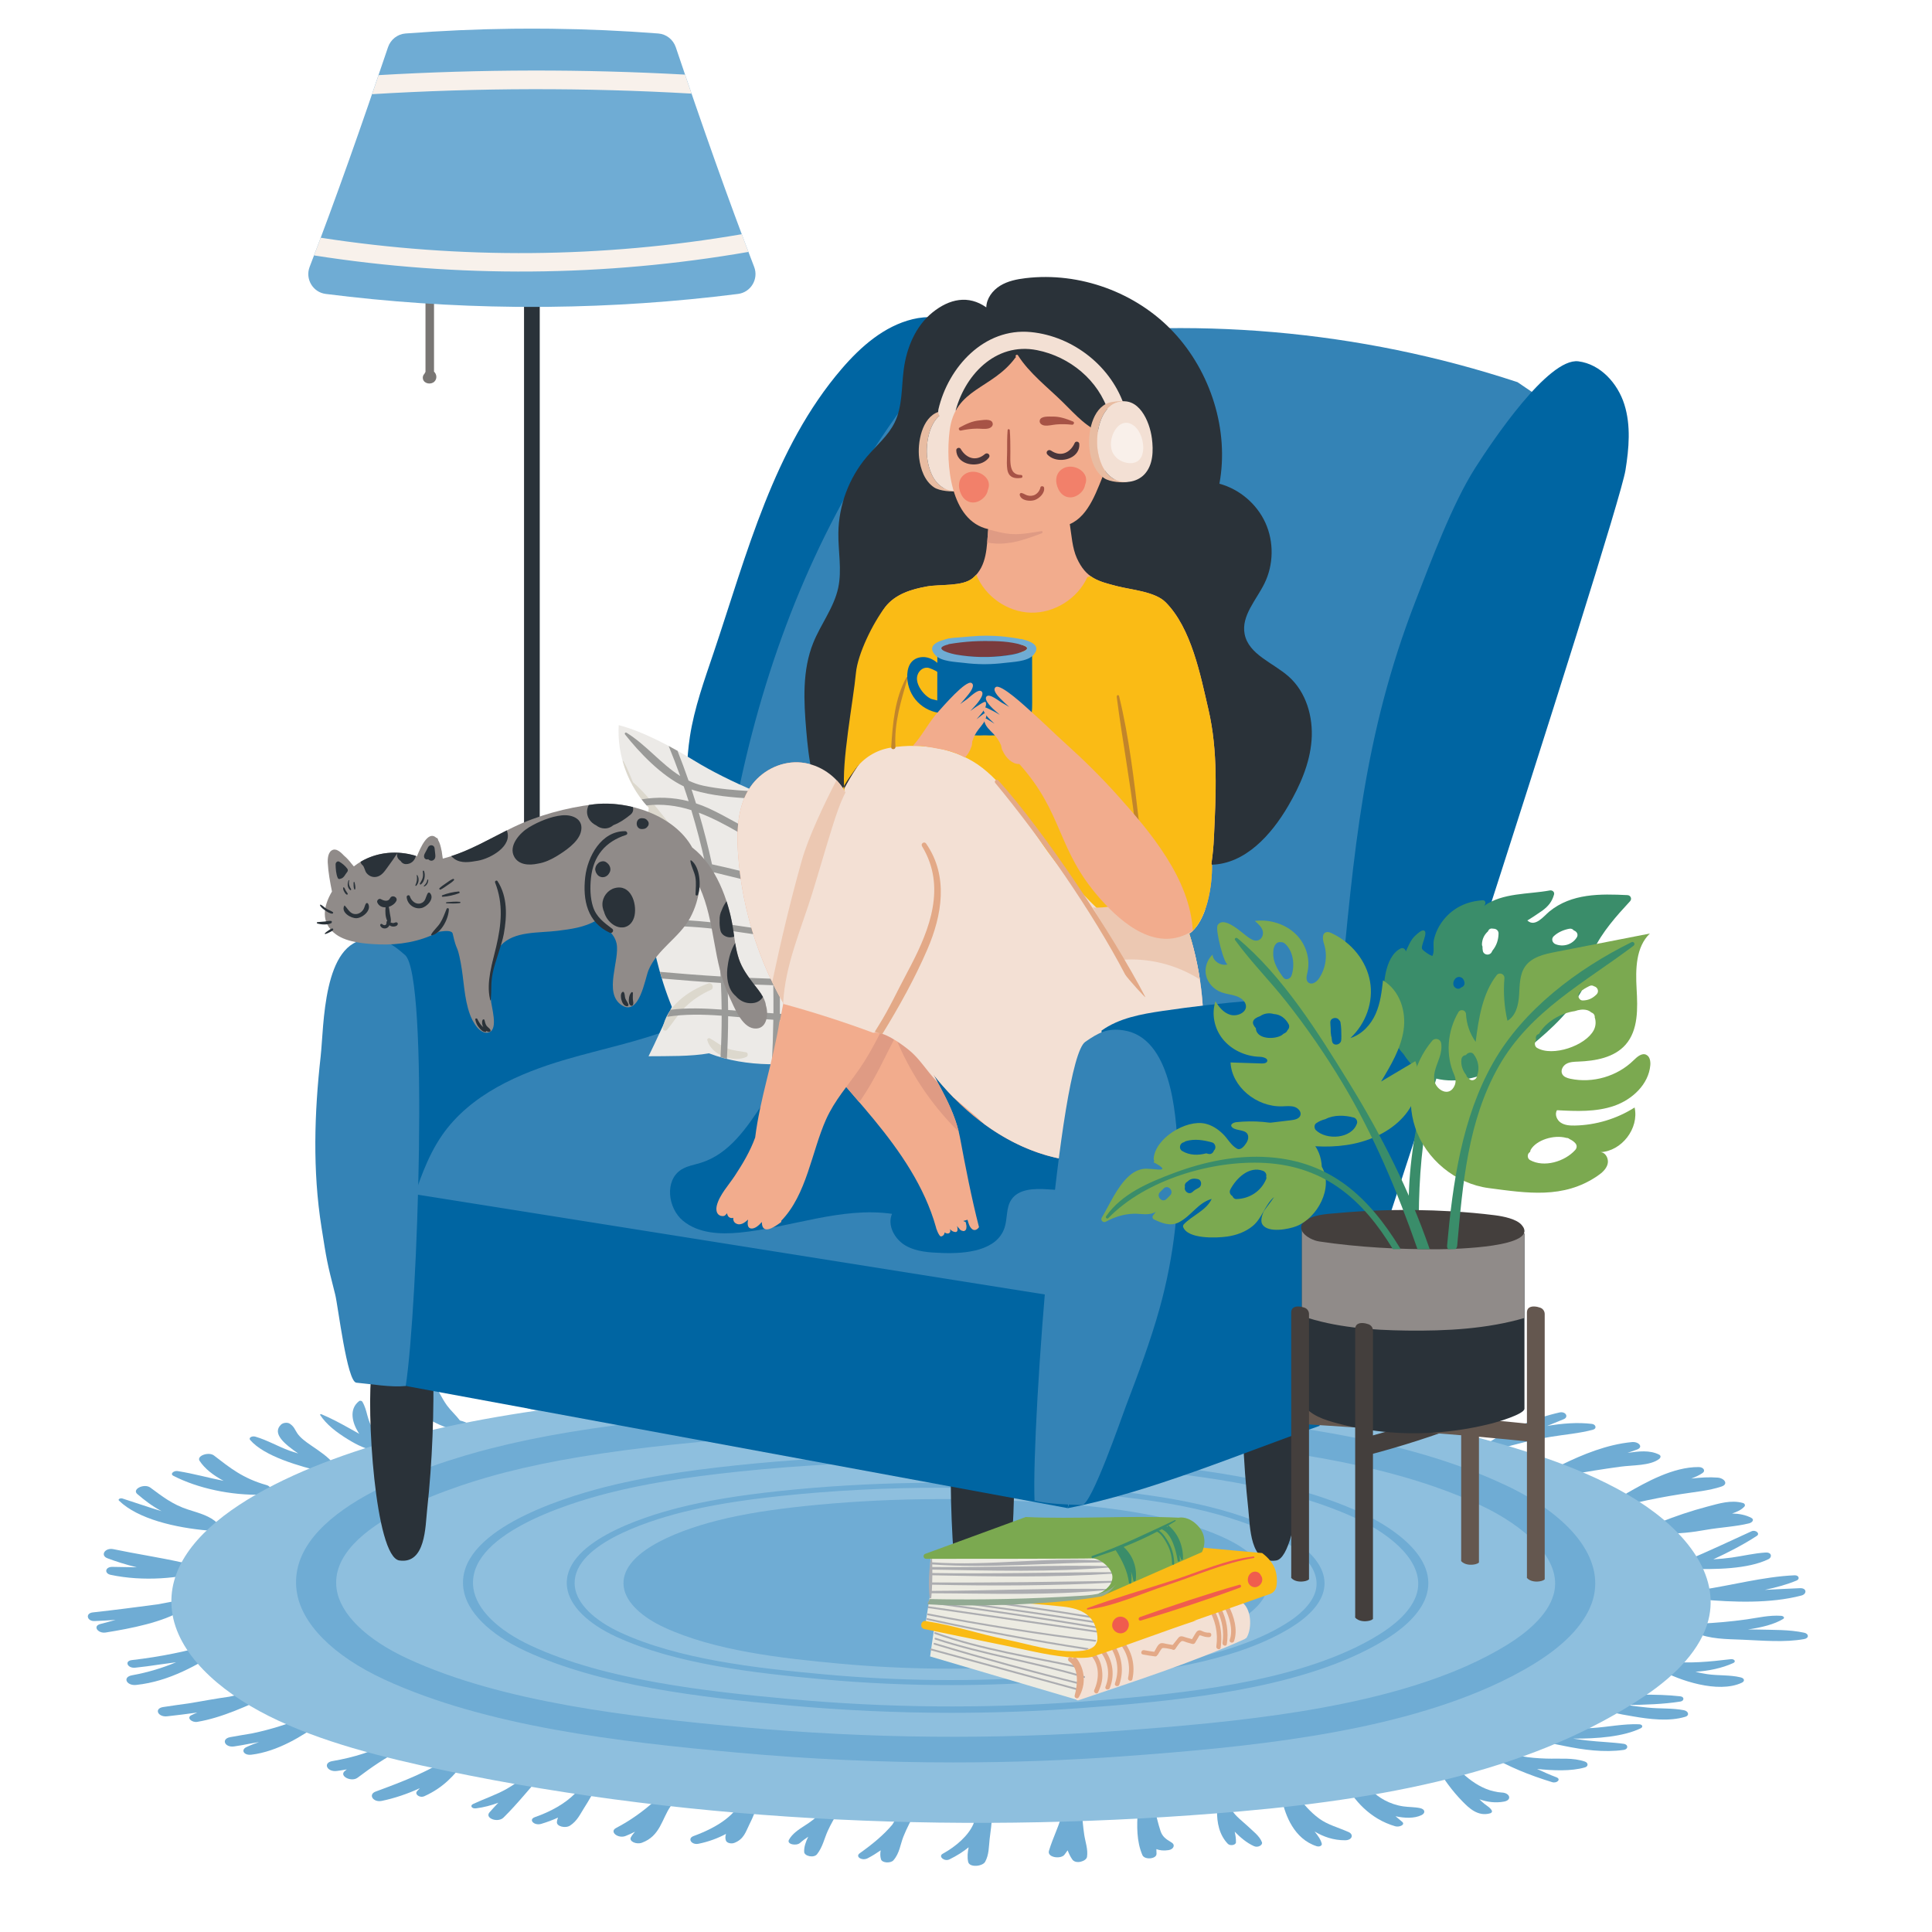<?xml version="1.0" encoding="UTF-8"?>
<svg xmlns="http://www.w3.org/2000/svg" version="1.1" viewBox="0 0 1080 1080">
  <defs>
    <style>
      .cls-1 {
        fill: #f8f1eb;
      }

      .cls-2 {
        fill: #ecebe2;
      }

      .cls-3 {
        fill: #f9f0ea;
      }

      .cls-4 {
        fill: #48353a;
      }

      .cls-5 {
        fill: #6facd4;
      }

      .cls-6 {
        fill: #2a3239;
      }

      .cls-7 {
        fill: #443f3d;
      }

      .cls-8 {
        fill: #0065a2;
      }

      .cls-9 {
        fill: #e8bca2;
      }

      .cls-10 {
        fill: #3483b6;
      }

      .cls-11 {
        fill: #df9b84;
      }

      .cls-12 {
        fill: #f3e0d4;
      }

      .cls-13 {
        fill: #acadb1;
      }

      .cls-14 {
        fill: #ecc8b2;
      }

      .cls-15 {
        fill: #64574f;
      }

      .cls-16 {
        fill: #9a9a98;
      }

      .cls-17 {
        fill: #908b89;
      }

      .cls-18 {
        fill: #7a3b3d;
      }

      .cls-19 {
        fill: #fabb15;
      }

      .cls-20 {
        fill: #a75346;
      }

      .cls-21 {
        fill: #e3a987;
      }

      .cls-22 {
        fill: #eceae7;
      }

      .cls-23 {
        fill: #797674;
      }

      .cls-24 {
        fill: #f05c4e;
      }

      .cls-25 {
        fill: #f2806a;
      }

      .cls-26 {
        fill: #c1852b;
      }

      .cls-27 {
        fill: #dcd8cd;
      }

      .cls-28 {
        fill: #8ebfde;
      }

      .cls-29 {
        fill: #3a8d6a;
      }

      .cls-30 {
        fill: #92aa93;
      }

      .cls-31 {
        fill: #7ba950;
      }

      .cls-32 {
        fill: #f2ac8d;
      }
    </style>
  </defs>
  <g>
    <g id="Layer_1">
      <g>
        <g>
          <path class="cls-23" d="M242.62,207.75v-45.24c0-3.07-4.77-3.07-4.77,0v45.4c-.22.29-.41.62-.55.99-.81.76-1.16,1.95-.85,3.06.75,2.67,4.52,3.15,6.36,1.38,1.66-1.6,1.36-4.16-.19-5.59Z"></path>
          <g>
            <rect class="cls-6" x="292.94" y="153.12" width="8.78" height="573.51"></rect>
            <path class="cls-5" d="M377.75,26.37c-1.44-4.26-5.28-7.31-9.77-7.65-19.94-1.54-39.92-2.43-59.9-2.66-7.17-.08-14.33-.08-21.5,0-19.98.23-39.96,1.12-59.9,2.66-4.49.35-8.33,3.39-9.77,7.65-14.64,43.42-29.25,84.96-43.82,122.82-2.6,6.75,1.82,14.22,9,15.12,35.17,4.45,70.54,6.85,105.93,7.21,6.21.06,12.42.06,18.63,0,35.38-.36,70.75-2.76,105.93-7.21,7.18-.91,11.6-8.38,9-15.12-14.58-37.86-29.19-79.4-43.82-122.82Z"></path>
          </g>
          <g>
            <path class="cls-1" d="M211.62,42c-1.22,3.57-2.43,7.11-3.65,10.65,59.52-3.6,119.1-3.74,178.61-.32-1.21-3.53-2.43-7.06-3.64-10.62-57.09-3.14-114.23-3.03-171.32.29Z"></path>
            <path class="cls-1" d="M418.39,140.82c-1.24-3.27-2.49-6.57-3.73-9.89-77.92,13.37-157.19,14.06-235.38,1.96-1.25,3.33-2.5,6.61-3.75,9.89,80.73,12.64,162.42,12,242.86-1.96Z"></path>
          </g>
        </g>
        <g>
          <g>
            <path class="cls-5" d="M115.92,874.38c-4.92-.85-9.8-.95-14.7-1.09-12.4-2.73-25.37-4.69-37.82-7.29-4.74-.99-7.52,3.5-3.34,5.08,4.65,1.76,10.31,3.57,16.4,5.05-4.54-.09-9.08-.19-13.63-.24-4.12-.04-4.66,3.68-.95,4.46,18.03,3.8,38.33,2.27,55.37-2.83,2.35-.7,1.22-3.27-1.33-3.15Z"></path>
            <path class="cls-5" d="M113.59,893.82c-.76-.86-2.21-1.47-4.02-1.12-7.18,1.4-14.14,2.82-21.1,4.09-12.17,1.63-24.36,3.2-36.62,4.56-4.26.47-3.29,5,1.02,4.83,3.88-.15,7.82-.37,11.78-.65-2.89.79-5.79,1.55-8.67,2.34-4.3,1.18-1.17,5.4,3.11,4.71,14.08-2.25,32.19-5.78,43.06-12.61,2.73-.69,5.42-1.44,8.02-2.28.96-.18,1.93-.33,2.88-.51,2.76-.52,2.47-2.65.54-3.35Z"></path>
            <path class="cls-5" d="M119.41,918.68c-14.58,4.42-29.81,7.48-45.67,9.32-4.36.46-2.5,4.69,1.83,4.25,4.53-.47,8.98-1.06,13.38-1.74,3.17-.42,6.35-.84,9.51-1.29-7.48,3.1-15.48,5.61-24.65,7.27-5.52,1-3.12,5.97,2.32,5.4,19.06-2.03,34.15-11.42,47.84-19.42,3.34-1.95-.9-4.89-4.56-3.78Z"></path>
            <path class="cls-5" d="M146.36,943.43c-5.69,2.14-11.82,3.72-18.16,5.03-7.59,1.06-15.14,2.48-22.7,3.74-4.8.67-9.57,1.32-14.24,2.04-5.32.82-3.01,5.78,2.23,5.18,5.39-.62,11.09-1.28,16.79-2.1-1.1.5-2.28.95-3.33,1.49-2.83,1.45.27,4.23,3.37,3.71,14.31-2.4,28.14-9.21,40.25-14.47,4.4-1.91.48-6.37-4.21-4.61Z"></path>
            <path class="cls-5" d="M173.74,959.24c-.72-.18-1.53-.19-2.31.15-9.53,4.06-19.61,7.3-30.34,9.55-4.38.76-8.64,1.44-12.43,2.14-5.21.97-3.04,5.95,2.24,5.18,2.92-.42,5.76-.94,8.57-1.5,1.76-.3,3.53-.61,5.33-.94-2.45.86-4.86,1.76-7.07,2.83-3.25,1.57-1.42,4.74,2.79,4.24,14.7-1.77,28.87-10.62,38.33-17.58,3.24-2.39-1.35-5.65-5.09-4.08Z"></path>
            <path class="cls-5" d="M217.99,973.67c-9.37,5.41-19.94,8.67-32.05,10.77-5.66.84-3.24,6.27,2.39,5.54,1.87-.24,3.71-.54,5.53-.88-.41.36-.88.69-1.28,1.06-2.99,2.75,3.87,6.17,7.3,3.6,7.71-5.78,15.31-11.15,24.71-15.86,4.59-2.63-1.99-6.51-6.61-4.23Z"></path>
            <path class="cls-5" d="M252.66,981.27c-11.89,8.7-27.19,14.52-42.68,20.23-4.29,1.58-1.46,6.22,3.44,5.21,7.03-1.44,14.45-3.95,21.25-7.1-.53.59-1.11,1.16-1.61,1.77-1.33,1.61,1.53,3.9,4.2,2.69,10.8-4.88,16.75-11.79,22.45-19.31,2.09-2.75-3.48-6.1-7.05-3.48Z"></path>
            <path class="cls-5" d="M297.83,988.42c-1.04,1.09-2.14,2.17-3.22,3.26-3.22,3.01-6.92,5.78-11.21,8.23-5.84,3.35-12.66,5.59-18.93,8.53-1.9.89-.8,2.74,1.61,2.44,4.37-.54,8.55-1.67,12.51-3.15-1.69,1.78-3.37,3.56-4.95,5.38-2.84,3.28,4.66,6.05,7.83,2.93,8.23-8.12,15.02-16.91,22.67-25.26,2.46-2.57-3.84-4.92-6.31-2.36Z"></path>
            <path class="cls-5" d="M333.23,998.86c.8-2.67-4.9-4.72-7.19-1.96-1.6,1.92-3.16,3.85-4.69,5.79-5.48,5.5-13.25,9.93-22.29,13.08-3.93,1.37-.48,4.96,3.46,3.79,3.34-.99,6.48-2.18,9.42-3.51-.33.83-.58,1.67-.63,2.54-.16,2.41,4.78,3.59,7.33,1.94,4.05-2.61,5.69-6.45,7.84-9.81,2.49-3.9,4.76-7.85,6.76-11.86Z"></path>
            <path class="cls-5" d="M372.6,1000.41c-2.95,1.99-5.11,4.22-6.91,6.58-6.13,5.51-13.13,10.57-21.33,14.89-3.9,2.05,1.15,6.12,5.36,4.44,1.82-.72,3.55-1.53,5.24-2.38-.88,1.01-1.72,2.04-2.3,3.15-1.18,2.27,3.1,4.12,6.14,3.02,10.27-3.75,11.14-13.27,16.05-20.38,1.95-1.82,3.8-3.66,5.55-5.48,2.92-3.05-3.9-6.48-7.8-3.85Z"></path>
            <path class="cls-5" d="M415.59,1004.1c-3.68,10.23-14.03,17.17-27.92,22.28-3.54,1.3-1.2,5.1,2.82,4.29,5.72-1.16,10.83-3.1,15.36-5.51-.41,1.27-.54,2.54-.01,3.83.51,1.26,2.9,1.86,4.63,1.2,5.39-2.04,6.46-6.37,8.29-10.01,2.4-4.76,4.28-9.6,5.79-14.5,1.14-3.72-7.61-5.34-8.96-1.58Z"></path>
            <path class="cls-5" d="M463.04,1007.24c-.14.21-.27.43-.41.64-2.61,4.9-6.73,8.81-12.46,12.44-3.9,2.48-7.33,4.8-9.15,8.16-1.35,2.49,4.16,3.59,6.26,1.69,1.37-1.24,2.92-2.35,4.53-3.44-1.37,2.82-2.42,5.7-2.27,8.54.12,2.31,5.38,3.54,7.19,1.25,3.19-4.05,4.03-8.75,6.02-13.1,1.72-3.76,3.84-7.44,6.1-11.08.67-.99,1.3-2,1.86-3.04,1.55-2.84-5.8-4.88-7.68-2.07Z"></path>
            <path class="cls-5" d="M505.24,1010.36c-2.41,3.12-4.47,6.3-6.36,9.54-4.84,5.81-11.06,10.93-18.28,16.08-2.73,1.94,1.33,4.4,4.4,2.82,2.62-1.35,5.03-2.87,7.32-4.46-.32,1.69-.34,3.37.16,5.03.64,2.08,5.38,2.3,6.92.58,3.49-3.93,3.87-8.9,5.61-13.28,1.95-4.89,4.47-9.69,7.23-14.42,1.43-2.6-5.07-4.38-7-1.89Z"></path>
            <path class="cls-5" d="M545.8,1013.64c-.76,1.92-1.2,3.89-1.61,5.87-2.77,6.51-9.57,12.53-17.23,16.77-2.63,1.46.95,4.51,3.77,3.13,4.27-2.08,7.75-4.34,10.74-6.76-.53,2.7-.85,5.4-.27,8.12.72,3.37,8.06,2.58,9.49,0,2.2-3.97,2.04-8.45,2.51-12.63.51-4.57,1.34-9.17,1.3-13.75-.03-3.42-7.38-3.63-8.7-.74Z"></path>
            <path class="cls-5" d="M606.06,1025.4c-.62-4.23-1-8.46-1.22-12.71-.19-3.66-9.65-4.9-10.53-.91-1.7,7.8-5.64,15.15-7.94,22.83-1.17,3.91,7.12,4.88,8.84,1.94.56-.72,1.11-1.45,1.61-2.2.67,1.78,1.48,3.51,2.59,5.1,1.98,2.84,7.83,1.01,8.23-1.43.67-4.17-.98-8.46-1.59-12.63Z"></path>
            <path class="cls-5" d="M654.98,1030.01c-3.49-2.06-5.22-3.42-6.26-6.53-1.3-3.86-2.12-7.83-3.18-11.72-.97-3.57-9.32-2.53-9.53.82-.5,8.02-.75,16.63,2.6,24.43,1.2,2.8,7.87,2.23,7.89-.68.01-.89-.05-1.77-.08-2.65,1.86.71,4.1.97,6.82.55,2.83-.43,3.88-2.94,1.73-4.21Z"></path>
            <path class="cls-5" d="M705.43,1029.82c-1.29-3.52-5.17-6.32-8.27-9.29-2.01-1.91-6.63-5.38-8.46-8.55.02-1.75.09-3.5.25-5.25.24-2.56-6.04-3.76-7.77-1.35-1.8,2.5-1.83,4.79-.86,7.02-.03,6.33,1.15,13.18,6.03,18.29,1.27,1.33,4.49.76,4.55-.79.08-2.01-.27-4-.69-5.98,3.08,3.12,6.52,6.16,10.77,8.09,2.29,1.04,5.01-.67,4.46-2.19Z"></path>
            <path class="cls-5" d="M753.85,1024.12c-5.75-2.56-11.62-4.01-16.43-7.53-5.07-3.7-8.59-8.14-12.24-12.44-2.71-3.19-9.12-.8-8.45,2.28,1.78,8.16,6.58,21.5,19.26,25.6,1.63.53,3.17-.34,2.89-1.42-.6-2.39-2.26-4.6-4.01-6.79,4.89,2.93,10.55,4.93,17.03,4.9,4.03-.02,4.99-3.25,1.95-4.6Z"></path>
            <path class="cls-5" d="M793.84,1010.75c-3.05-.66-6.2-.51-9.31-.96-3.85-.55-7.48-1.83-10.49-3.45-5.87-3.16-9.77-7.53-13.48-11.75-2.58-2.94-10.36-.97-8.64,2.33,4.71,9.06,13.77,19.87,28.04,23.98,2.26.65,5.77-.85,3.88-2.48-1.24-1.07-2.48-2.1-3.72-3.12,5.04,1.08,10.46,1.33,14.52-.64,2.29-1.11,2.1-3.28-.8-3.91Z"></path>
            <path class="cls-5" d="M839.71,1002.06c-12.93-.78-22.55-10.65-28.34-17.19-2.55-2.88-10.44-.95-8.58,2.31,3.97,6.95,8.72,13.7,14.89,19.97,3.22,3.27,8.43,8.57,15.41,6.48.74-.22,1.12-.91.89-1.4-.8-1.65-2.37-2.47-4.09-3.79-1.07-.82-1.98-1.72-2.88-2.62,4.33,1.53,8.96,2.18,13.77,1.28,4.55-.85,3.31-4.78-1.07-5.05Z"></path>
            <path class="cls-5" d="M886.03,984.75c-6.72-2.35-14.17-1.45-21.64-1.69-9.41-.3-18.42-1.36-25.71-5.44-3.98-2.23-9.8,1.41-5.86,3.75,10.65,6.32,21.74,10.82,34.78,14.85,2.8.86,5.21-1.66,2.47-2.7-3.71-1.41-7.31-3-10.85-4.66,8.72.87,18.99,1.41,26.81-.89,2-.59,1.79-2.59,0-3.22Z"></path>
            <path class="cls-5" d="M917.17,966.12c1.47-.72,1.03-2.18-.96-2.25-8.66-.33-17.52,1.57-26.16,2.1-8.87.55-17.85.63-26.75.42-2.01-.05-3.82,1.15-3.78,2.42.16,4.76,8.81,5.93,14.7,7.14,10.69,2.21,22.35,3.83,33.46,2.26,2.62-.37,2.64-3.04,0-3.4-6.77-.94-13.57-1.07-20.39-1.87-1-.12-4.28-.51-7.9-1.05,13.51.1,28.17-1.1,37.78-5.77Z"></path>
            <path class="cls-5" d="M941.37,956.03c-6.67-1.29-13.5-.77-20.34-1.48-2.08-.22-6.84-.67-11.25-1.42,9.97-.16,20.03-.45,29.57-1.95,2.17-.34,2.34-2.65,0-2.92-13.96-1.6-28.72-.66-42.83-.46-3.04.04-4.67,1.74-4.2,3.53,1.4,5.24,13.72,6.94,20.44,8.11,9.37,1.62,20.32,3,29.35.24,2.53-.77,1.65-3.18-.74-3.64Z"></path>
            <path class="cls-5" d="M973.05,937.66c-6.14-1.48-12.48-.87-18.85-1.82-2.23-.33-4.36-.79-6.44-1.31,7.46-.5,14.64-1.94,21.13-4.87,1.73-.78.68-2.42-1.42-2.16-11.7,1.4-23.23,2.57-35.08,1.23-3.95-.44-7.9,2.67-4.29,4.72,10.37,5.86,32.39,13.39,45.57,7.21,1.84-.86,1.53-2.48-.61-2.99Z"></path>
            <path class="cls-5" d="M1008.57,912.7c-8.4-1.83-17.29-1.52-26.07-1.77-1.71-.05-3.51-.05-5.34-.05,7.59-1.11,14.69-2.85,19.63-5.87,1.09-.67.17-1.68-1.15-1.76-6.73-.44-12.8,1.08-19.36,2.01-8.63,1.22-17.33,1.97-26.15,2.38-4.4.2-5.62,3.5-2.16,5.11,7.58,3.53,17.05,3.5,26.09,3.86,11.26.46,23.55,1.64,34.5-.36,2.83-.52,2.63-2.98,0-3.55Z"></path>
            <path class="cls-5" d="M1006.14,887.8c-6.67.25-13.17.64-19.61.96,6.44-1.37,12.57-3.05,17.81-5.25,1.88-.79,1.34-3.02-1.23-2.91-17.28.76-35.33,5.68-52.25,8.17-3.91.58-4.3,4.94,0,5.32,18.18,1.61,38.84,2.36,56.15-2.18,3.11-.82,3.15-4.26-.87-4.11Z"></path>
            <path class="cls-5" d="M987,867.87c-6.5.4-12.49,1.91-18.85,2.8-3.45.48-6.92.8-10.39,1.01,8.61-3.99,16.85-8.25,24.34-13.13,1.94-1.26-.65-3.62-3.05-2.53-12.07,5.46-23.85,11.17-36.31,16.28-3.32,1.36-1.93,4.55,1.98,4.67,13.83.43,32.39.23,43.86-5.38,2.13-1.04,1.89-3.92-1.57-3.71Z"></path>
            <path class="cls-5" d="M121.51,851.43c-4.11-3.98-9.78-5.48-16.26-7.54-8.95-2.86-14.77-7.59-21.2-12.31-3.41-2.51-10.47.88-7.3,3.6,4.02,3.46,8.39,6.8,13.57,9.57-7.25-2.16-14.32-4.66-21.9-7.08-1.15-.37-2.7.42-1.88,1.21,10.6,10.31,31.63,15.15,49.95,16.72,3.45.3,7.4-1.86,5.02-4.17Z"></path>
            <path class="cls-5" d="M148.83,830.12c-13.1-3.7-20.37-9.67-29.21-16.48-2.96-2.28-9.89.17-8.04,2.99,2.91,4.43,7.7,8.12,13.42,11.17-8.44-1.67-16.59-4-25.68-5.46-2.21-.35-4.45,1.6-2.41,2.65,13.52,6.96,32.27,11.06,49.63,10.54,4.08-.12,6.72-4.16,2.29-5.42Z"></path>
            <path class="cls-5" d="M186.84,818.71c-3.2-4.24-8.13-7.41-13.09-10.82-3-2.05-5.9-4.17-7.63-6.77-1.39-2.09-1.6-3.47-4-5.18-1.45-1.03-3.93-.62-5.01.41-5.23,4.99,1.95,10.88,9.57,16.16-1.6-.53-3.25-1-4.82-1.57-6.55-2.37-12.29-5.83-19.1-7.84-1.87-.56-3.99.6-2.91,1.86,7.76,9.05,27.33,14.74,41.78,18.08,4.11.95,6.79-2.22,5.2-4.33Z"></path>
            <path class="cls-5" d="M217.03,806.26c-3.3-2.25-6.05-4.45-8.11-7.1-3.96-5.08-3.31-10.55-6.39-15.64-.26-.43-1.22-.73-1.78-.3-5.94,4.59-3.65,12.36-.48,17.42.17.27.36.57.57.88-1.9-1.02-3.75-2.1-5.58-3.12-5.04-2.8-9.98-5.49-15.57-7.83-.35-.14-.93.1-.75.37,3.53,5.41,9.1,9.71,15.71,13.76,4.82,2.95,10.4,5.85,16.98,6.57,1.97.79,4.09,1.14,6.35.75,1.2-.21,1.88-.89,1.97-1.65.05-.48.02-.86-.06-1.2.3-1.23-.63-2.51-2.84-2.9Z"></path>
            <path class="cls-5" d="M262.66,796.41c-1.63-1.22-3.5-1.79-5.56-2.36-2.14-2.84-5.18-5.57-7.2-8.35-3.1-4.25-4.85-8.87-8.16-13.04-1.15-1.44-4.23-.61-4.4.76-.6,4.68,1.76,9.65,4.46,14.04-4.5-2.74-8.61-6.01-14.11-7.77-1.4-.44-3.18.29-2.72,1.34,2.2,4.97,9.55,9.61,15.57,12.83,2.89,1.54,6.81,3.55,10.95,4.75.78.51,1.52,1.05,2.44,1.47,1.54.7,3.21.32,4.26-.45,1.12-.01,2.22-.11,3.3-.37,1.95-.48,2.57-1.83,1.18-2.86Z"></path>
            <path class="cls-5" d="M307.87,783.73c-2.29-3.65-7.15-6.44-10.34-9.82-3.68-3.89-6.57-7.97-9.02-12.23-1.36-2.38-6.44-1.42-5.85,1.03,1.02,4.19,3.09,8.3,6.06,12.1-3.67-2.94-6.78-6.23-9.63-9.46-1.86-2.1-6.34-.59-5.76,1.55,1.48,5.5,5.45,10.04,11.14,14.26,4.55,3.37,11.46,8.2,19.03,7.04,1.23-.19,2.03-1.04,1.87-1.83,1.81-.31,3.31-1.32,2.48-2.64Z"></path>
            <path class="cls-5" d="M368.72,778.18c-2.21-3.62-7.6-5.8-11.74-8.52-4.62-3.02-8.35-6.53-12.89-9.57-3.48-2.33-8.12.63-6.43,3.18,2.15,3.25,5.69,6.17,9.41,8.85-2.18-.62-4.34-1.28-6.43-2.07-6.86-2.58-12.5-6.48-19.64-8.71-1.42-.45-3.26.29-2.78,1.37,4.45,9.97,27.33,17.82,42.6,18.11.66.01,1.24-.13,1.76-.33.92.2,1.87.36,2.87.44,2.07.17,4.01-1.53,3.27-2.74Z"></path>
            <path class="cls-5" d="M411.9,775.09c-.58-.52-1.27-.98-2.01-1.42.84-.53,1.16-1.46.63-2.19-2.2-3.05-5.59-5.67-8.07-8.63-2.69-3.19-3.65-6.6-4.81-10.1-.51-1.54-4.23-1.49-4.79,0-1.81,4.84-.25,11.07,4.33,15.66-.61-.25-1.2-.51-1.76-.78-5.92-2.9-10.58-6.59-16.11-9.75-1.3-.74-3.56-.04-3.03,1.13,2.19,4.83,7.39,8.75,13.03,12.16,4.89,2.96,12.57,7.48,19.7,7.15,2.28-.1,4.5-1.8,2.89-3.22Z"></path>
            <path class="cls-5" d="M447.4,751.9c-.89-.91-2.7-.81-3.61,0-3.51,3.1-3.17,8.44-3.46,12.21-.34-.46-.75-.88-1.06-1.34-1.9-2.88-3.12-5.92-5.05-8.79-1.33-1.98-5.49-.71-5.72.99-.92,6.68,4.25,14.61,10.76,19.71,2.19,1.72,5.51.85,6.9-.72,4.48-2.12,3.24-6.39,3.35-9.67.13-3.84,1.16-9.01-2.11-12.39Z"></path>
            <path class="cls-5" d="M497.58,750.72c-.21-1.1-1.46-1.81-3.24-1.58-6.07.77-8.14,5.1-9.95,8.44-.32-1.65-.71-3.28-1.26-4.89-.66-1.92-4.54-1.52-5.48,0-4.12,6.71-2.73,15.07-.7,21.99.91,3.11,8.92,3.11,9.83,0,1.31-4.51,3.67-9.01,5.75-13.4,1.57-3.32,5.7-7.05,5.04-10.57Z"></path>
            <path class="cls-5" d="M545.41,750.13c-4.01.39-6.89,2.61-9.35,4.83.51-1.56.66-3.13-.22-4.64-.92-1.58-3.49-1.55-4.9-.78-.76.33-1.33.78-1.84,1.26-.22.1-.36.22-.41.39-1.93,2.07-2.42,4.73-3.45,7.06-1.64,3.71-3.15,7.44-4.7,11.17-1.38,3.33,5.58,5.02,8.45,2.28,3.75-3.57,7.59-7.1,11.58-10.57,3.14-2.73,8.48-5.88,7.99-9.48-.16-1.11-1.45-1.69-3.14-1.53Z"></path>
            <path class="cls-5" d="M591.19,754.27c-2.22,1.3-4.33,2.7-6.4,4.16.8-1.48,1.53-2.96,2.13-4.47.81-2.07-3.66-4.16-6.06-2.25-6.72,5.35-10.06,12.86-12.87,19.39-1.26,2.94,4.56,5.07,7.93,2.95,7.72-4.86,16.81-10.3,22.15-16.38,2.47-2.82-3.22-5.52-6.87-3.39Z"></path>
            <path class="cls-5" d="M659.59,749.63c-6.86,3.31-12.18,7.89-18.08,11.87-3.42,2.31-7,4.51-10.52,6.76,2.77-5.32,6.92-10.1,11.4-15.31,1.57-1.83-2.13-3.69-4.52-2.23-10.38,6.35-15.42,16.31-17.23,25.18-.44,2.18,4.31,3.01,6.42,1.7,6.71-4.16,13.29-8.4,19.68-12.75,5.82-3.96,12.59-7.93,16.72-12.73,1.25-1.46-1.48-3.64-3.89-2.48Z"></path>
            <path class="cls-5" d="M705.73,757.82c-6.32,2.57-11.75,6.18-17.91,8.97-.66.3-1.32.6-1.98.9.14-.18.26-.36.4-.54,2.47-3.1,6.28-6.3,6.28-9.85,0-1.08-1.82-1.68-3.25-1.19-4.88,1.66-7.45,5.4-10.16,8.38-3.44,3.77-6.55,7.67-9.45,11.62-2.12,2.89,3.13,5.76,7.02,3.47,6-3.53,12.82-6.29,19.59-9.16,5.55-2.35,12.24-4.85,15.71-8.59,2.28-2.46-2.35-5.59-6.25-4Z"></path>
            <path class="cls-5" d="M758.82,761.78c-8.17,1.57-16.13,3.8-23.56,6.6,1.92-2,3.77-4.02,5.44-6.12.86-1.09-.98-2.56-2.8-1.8-11.66,4.91-19.17,12.47-25.85,20.18-2.59,3,3.77,6.42,7.61,3.76,11.9-8.24,27.52-12.57,41.55-18.98,2.71-1.24,1.21-4.33-2.4-3.64Z"></path>
            <path class="cls-5" d="M795.85,773.61c-6.62-.23-12.54,2.29-18.08,4.33-.96.35-1.88.75-2.82,1.12,5.12-4.26,10.91-8.18,16.92-12.2,1.59-1.07-.4-2.49-2.34-1.94-14.62,4.19-25.39,13.03-32.33,22-1.73,2.24,2.07,5.48,5.87,3.76,5.87-2.64,11.89-5.12,18.16-7.36,5.63-2.01,12.47-3.45,16.53-6.79,1.42-1.16.58-2.84-1.9-2.93Z"></path>
            <path class="cls-5" d="M841.7,783.24c-9.46-.05-19.74,2.9-28.91,6.43,1.42-1.35,2.92-2.67,4.59-3.93,3.53-2.65,9.34-4.96,9.76-8.63.06-.52-.69-.82-1.38-.88-6.86-.59-12.74,4.78-16.53,7.8-5.08,4.05-9.05,8.44-12.18,13.21-1.81,2.76,4.16,3.96,6.92,2.58,6.1-3.05,12.59-5.69,19.56-7.84,6.38-1.97,13.56-2.96,19.62-5.31,2.43-.95,1.42-3.41-1.45-3.43Z"></path>
            <path class="cls-5" d="M889.89,795.97c-7.99-.97-16.58-.3-25.06,1.15,3.08-1.24,6.2-2.49,9.33-3.8,2.87-1.2,1.12-4.54-2.46-3.73-14.47,3.29-27.56,9.34-38.53,16.13-3.61,2.23.96,5.43,5.08,4.21,9.2-2.73,18.62-5.07,28.45-6.71,7.99-1.33,16.24-1.95,23.86-4.03,2.16-.59,1.56-2.95-.66-3.22Z"></path>
            <path class="cls-5" d="M927.47,813.15c-5.25-2.66-11.46-1.88-17.66-.99,1.75-.59,3.5-1.2,5.26-1.84,3.79-1.38,1.01-4.54-2.77-4.19-14.06,1.31-27.74,7.03-38.82,12.42-4.22,2.05-2.03,6.83,3.83,5.82,9.35-1.62,18.77-3.15,28.24-4.45,7.28-.99,16.85-.49,21.91-4.35.85-.65,1.21-1.81,0-2.42Z"></path>
            <path class="cls-5" d="M960.23,826c-4.73-.38-9.74-.08-14.81.54,2.31-.89,4.51-1.87,6.34-3.13,1.77-1.23.54-3.29-2.14-3.31-14.43-.14-29.84,8.69-40.06,14.52-3.69,2.11.18,6.58,4.96,5.45,8.21-1.94,16.54-3.5,25.04-4.84,7.67-1.22,15.74-1.89,22.78-4.25,4.06-1.36,1.61-4.68-2.11-4.98Z"></path>
            <path class="cls-5" d="M979.03,848.51c-3.21-1.69-6.86-2.37-10.79-2.46,2.81-.92,5.3-2.09,6.89-3.87.56-.62.32-1.68-.82-2-6.7-1.85-13.25.27-19.7,1.96-9.38,2.47-18.25,5.48-26.84,8.93-4.44,1.78-2.33,5.73,2.54,6,8.08.46,15.65-.51,23.43-1.89,7.78-1.38,16.62-1.77,24.03-3.63,1.77-.44,3.07-2.08,1.25-3.04Z"></path>
            <path class="cls-28" d="M866.59,815.95c-6.34-2.26-12.8-4.37-19.34-6.36-61.39-18.71-128.9-27.05-196.1-31.62-104.44-7.1-210.3-6.11-313.82,5.74-39.96,4.57-79.72,10.72-116.97,21.04-59.64,16.53-130.14,48.96-124.21,95.9,2.93,23.29,25.41,44.23,54.16,58.64,28.75,14.41,63.41,23.11,98.12,30.38,141.46,29.65,296.63,35.88,444.87,22.9,88.72-7.76,166.21-24.33,226.13-64.5,17.59-11.79,31.48-26.36,35.57-42.45,6.39-25.16-12.27-49.4-39.67-66.8-14.35-9.11-31.05-16.55-48.74-22.86Z"></path>
            <path class="cls-5" d="M841.59,830.21c-8.94-4.23-18.7-8.19-29-11.76-56.38-19.52-122.89-25.84-180.51-29.46-90.76-5.69-178.11-4.21-259.63,4.39-39.84,4.21-70.98,9.39-98.01,16.3-34.72,8.88-114.8,34.41-108.61,79.67,2.49,18.2,20.31,36.22,48.9,49.44,57,26.36,131.79,34.95,197.42,40.93,40.21,3.66,80.6,5.49,120.86,5.49,32.03,0,63.96-1.16,95.62-3.48,67.67-4.96,144.81-12.45,203.77-38.55,9.37-4.14,18.06-8.7,25.84-13.52,17.7-10.95,28.88-23.38,32.34-35.95,6.14-22.34-12.16-46.08-48.98-63.51ZM868.5,891.24c-3.33,12.09-15.9,21.97-25.86,28.13-6.91,4.28-14.65,8.33-23.01,12.03-54.7,24.22-128.6,31.33-193.57,36.09-69.56,5.1-140.47,4.44-210.76-1.96-62.98-5.74-134.6-13.91-187.45-38.35-23.3-10.78-37.78-25.03-39.7-39.07-5.01-36.68,71.14-59.11,94.6-65.11,25.49-6.52,55.15-11.43,93.35-15.46,47.92-5.06,97.93-7.59,149.53-7.59,34.11,0,68.92,1.11,104.26,3.32,55.39,3.48,119.16,9.5,172.03,27.8,9.38,3.25,18.24,6.84,26.34,10.67,23.04,10.91,45.71,29.64,40.24,49.5Z"></path>
            <path class="cls-5" d="M671.19,854.37c-27.23-9.43-60.17-12.76-90.2-14.65-43.71-2.74-88.03-2.36-131.36,2.21-16.73,1.77-33.37,4.14-48.96,8.13-24.96,6.38-54.47,18.91-51.99,37.04,1.23,8.99,10.64,17.08,22.67,22.65,27.97,12.94,64.99,17.23,98.47,20.28,35.86,3.27,73.04,3.68,109.31,1.02,34.29-2.51,72.71-6.28,101.66-19.09,4.43-1.96,8.63-4.14,12.5-6.54,7.37-4.55,13.18-10.18,14.89-16.39,3.19-11.6-8.95-22.34-22.83-28.91-4.5-2.13-9.24-4.03-14.16-5.74Z"></path>
            <path class="cls-5" d="M531.93,957.48c-30.26,0-60.64-1.38-90.87-4.13-49.12-4.48-105.06-10.88-147.25-30.39-20.34-9.41-33.02-22.12-34.76-34.88-4.35-31.9,53.68-50.3,78.84-56.74,20.13-5.15,43.39-9.01,73.17-12.15,61.34-6.48,127.12-7.58,195.49-3.3,43.14,2.71,92.91,7.43,134.79,21.93,7.57,2.62,14.74,5.53,21.33,8.64,9.8,4.64,41.28,21.57,34.94,44.62-2.42,8.78-10.33,17.52-22.88,25.28-5.69,3.52-12.05,6.85-18.89,9.88-43.64,19.32-101.34,24.9-152.01,28.62-23.81,1.75-47.82,2.62-71.9,2.62ZM526.35,816.92c-39.47,0-77.72,1.94-114.38,5.81-29.37,3.1-52.25,6.89-72.01,11.94-24,6.14-79.37,23.6-75.34,53.1,1.61,11.72,13.44,23.49,32.46,32.29,41.16,19.03,96.3,25.34,144.76,29.75,53.83,4.9,108.11,5.41,161.35,1.5,49.98-3.66,106.87-9.15,149.45-28,6.6-2.92,12.72-6.12,18.19-9.51,8.16-5.05,18.47-13.19,21.27-23.33,4.59-16.7-13.92-32.19-32.77-41.12-6.36-3.02-13.32-5.83-20.66-8.38-41.01-14.2-90.08-18.84-132.67-21.51-26.99-1.69-53.59-2.54-79.65-2.54Z"></path>
            <path class="cls-5" d="M531.23,941.98c-23.77,0-47.62-1.08-71.34-3.24-38.56-3.52-82.48-8.55-115.58-23.86-15.97-7.39-25.92-17.37-27.29-27.38-3.43-25.04,42.14-39.49,61.88-44.53,15.79-4.04,34.04-7.07,57.44-9.54,48.18-5.08,99.8-5.95,153.45-2.59,33.88,2.13,72.94,5.84,105.81,17.21,5.97,2.07,11.6,4.35,16.74,6.79,7.7,3.64,32.41,16.93,27.43,35.03-1.9,6.89-8.11,13.75-17.97,19.84-4.46,2.77-9.45,5.38-14.83,7.76-34.27,15.17-79.56,19.55-119.31,22.46-18.69,1.37-37.54,2.05-56.44,2.05ZM526.86,831.64c-30.98,0-61.01,1.52-89.81,4.56-23.07,2.43-41.03,5.42-56.52,9.38-18.84,4.82-62.3,18.51-59.14,41.68,1.26,9.2,10.55,18.43,25.48,25.34,32.3,14.94,75.59,19.89,113.63,23.35,42.2,3.85,84.83,4.25,126.65,1.18,39.23-2.88,83.88-7.18,117.31-21.98,5.18-2.29,9.98-4.8,14.27-7.47,6.4-3.96,14.5-10.35,16.69-18.31,3.61-13.11-10.92-25.27-25.71-32.27-4.97-2.36-10.43-4.57-16.21-6.58-32.18-11.14-70.7-14.78-104.14-16.88-21.19-1.33-42.06-1.99-62.51-1.99Z"></path>
          </g>
          <g>
            <path class="cls-8" d="M251.61,673.84c25.42-29.19,67.16-36.81,100.31-56.79,16.59-10,31.04-23.16,44.59-37,7.09-7.24,14.02-14.76,19.11-23.52,7.25-12.44,10.47-26.73,14.32-40.6,12.75-45.82,33.39-89.14,46.25-134.93,7.96-28.33,12.91-57.5,22.51-85.31,9.6-27.81,24.54-54.84,48.2-72.34,2.99-2.22,6.29-4.49,7.58-7.98.93-2.51.67-5.28.4-7.94-.61-6.04.53-7.09-2.21-12.5-7.4-14.63-26.53-20.37-42.46-16.51-15.93,3.86-28.97,15.26-39.65,27.7-38.09,44.36-52.98,103.34-71.64,158.75-5.2,15.42-10.79,30.83-13.26,46.91-1.97,12.83-1.91,25.86-2.33,38.83-.28,8.48.55,18.81-1.59,27.03-2.3,8.82-5.5,10-14.46,13.98-16.3,7.25-34.24,9.86-51.68,12.87-36.86,6.36-73.38,14.66-109.36,24.86,5.7-4.57,6.85,12.41,11.44,18.1,14.44,17.89.17,41.47,1.2,64.44,1.03,22.97,13.17,50.3,7.37,72.55l25.33-10.58Z"></path>
            <path class="cls-10" d="M876.51,232.8l-28.19-19.16c-88.2-29.15-183.23-37.42-275.15-23.95-17.54,2.57-35.72,6.24-49.73,17.11-7.38,5.72-13.22,13.16-18.75,20.69-44.06,60-72.73,130.07-89.16,202.4-8.38,36.88-13.66,74.46-16.32,112.18-1.49,21.1-2.52,24.8-22.64,32.63-19.48,7.58-40.08,11.66-60.09,17.51-26.5,7.74-53.54,19.64-69.3,42.31-4.34,6.24-7.68,13.12-10.53,20.17-4.54,11.25-7.85,22.99-9.85,34.95,19.77-2.54,39.25,5.42,58.93,8.58,59.79,9.62,119.77,18.06,179.9,25.31,30.06,3.62,60.17,6.86,90.29,9.98,21.88,2.27,44.38,14.24,56.39-12.8,8.55,5.85,23.05,5.99,30.35-1.36,7.3-7.35,10.77-17.57,14.02-27.4,14.06-42.58,90.88-68.2,104.94-110.77,9.53-28.86,17.09-71.73,28.41-99.94,14.06-35.03-1.92-61.39,14.82-95.23,25.1-50.7,46.56-102.5,71.66-153.19Z"></path>
            <path class="cls-6" d="M242.14,761.56c-.19-9.04-14.26-9.07-14.07,0,.05,2.4,0,4.84-.02,7.26-.11-2.32-.25-4.64-.35-6.96-.4-8.98-14.03-9.09-14.04,0,0,.15,0,.31,0,.46-2.38-.99-5.33-.36-5.78,2.79-3.31,23.08,1.83,105.21,15.35,107.2,14.71,2.16,14.53-19.09,15.52-28.17,2.98-27.45,3.98-54.99,3.4-82.59Z"></path>
            <path class="cls-6" d="M535,890.6c.99,9.08.81,30.33,15.52,28.17,13.52-1.99,18.66-84.12,15.35-107.2-.45-3.16-3.4-3.78-5.78-2.8,0-.15,0-.31,0-.46,0-9.09-13.64-8.98-14.04,0-.1,2.32-.24,4.64-.35,6.96-.03-2.43-.07-4.86-.02-7.26.19-9.07-13.88-9.04-14.07,0-.58,27.6.42,55.14,3.4,82.59Z"></path>
            <polygon class="cls-8" points="215.56 772.68 596.88 843.06 612.3 728.11 215.67 665.01 215.56 772.68"></polygon>
            <path class="cls-10" d="M226.8,774.75c-8.08.95-19.5-1.11-27.6-1.82-5.23-.46-10.23-43.01-11.81-49.24-4.71-18.54-4.72-18.93-7.7-37.84-4.97-31.47-3.98-63.63-.45-95.19,1.91-17.07,1.11-64.63,26.6-65.61,9.11-.35,13.8,2.84,20.63,8.87,13.37,11.82,7.14,197,.33,240.83Z"></path>
            <g>
              <path class="cls-22" d="M530.93,582.58c-22.51-1.42-44.71,4.68-66.84,9.05-22.13,4.37-46.73,5.3-67.77-2.82-10.21,1.82-23.4,1.54-33.78,1.64,4.13-8.23,8.92-19.33,13.04-27.56-14.12-34.82-17.4-74.01-12.9-111.32-11.58-12.26-17.81-29.39-16.81-46.22,13.54,3.47,30.06,12.37,41.96,19.69,20.8,12.79,45.52,22,68.12,31.27,27.02-23.17,63.51-39.52,98.46-46.23-5.02,27.55-5.5,55.08-2.71,82.95,2.87,28.72,6.08,58.5,20.92,83.26,2.41,4.03,4.72,10.11.73,12.59-1.87,1.16-4.27.75-6.43.3-11.45-2.39-24.32-5.85-35.99-6.59Z"></path>
              <path class="cls-27" d="M487.7,464.44c-13.83-3.15-26.91-8.68-40.99-10.45-3.45-1.64-6.82-3.55-10.1-5.81-.96-.66-2.07.69-1.3,1.54,1.93,2.13,4.02,4.02,6.21,5.72.13.34.38.63.81.75.09.02.18.05.27.07,12.5,9.21,28.54,12.23,44.15,13.39,2.94.22,3.92-4.53.94-5.21Z"></path>
              <path class="cls-27" d="M361.86,459.46c4.86,4.8,11.23,7.72,16.27,12.59,2.04,1.98,5.23-.87,3.28-3.01-9.23-10.15-17.18-22.72-27.55-31.73-1.62-3.94-3.24-7.88-5.21-11.6-.14-.26-.37-.35-.61-.39,2.69,9.76,7.7,18.88,14.65,26.24-.31,2.62-.58,5.26-.82,7.89Z"></path>
              <path class="cls-27" d="M396.1,549.69c-.16.05-.31.12-.47.18-10.8,3.87-23.2,12.75-25.14,24.86-.18,1.12,1.53,1.92,2.27,1.06,3.59-4.15,6.28-8.9,10.22-12.78,4.12-4.06,9.17-7.37,14.47-9.7,1.98-.88.76-4.34-1.34-3.62Z"></path>
              <path class="cls-27" d="M417.03,588.22c-3.46-.63-7.07-.88-10.4-2.12-3.62-1.34-6.44-3.87-9.8-5.64-.69-.36-1.67.15-1.44,1.01,2.18,8.3,14.47,12.68,21.86,9.36,1.04-.47.99-2.39-.23-2.62Z"></path>
              <path class="cls-16" d="M563.57,557.04c-11.36,2.09-22.65,4.54-34,6.7.99-6.12,1.73-12.27,2.27-18.47,8.95-2.68,17.61-4.98,26.44-6.53-.3-1.28-.58-2.57-.85-3.87-7.03,1.12-14,2.75-20.98,4.96-1.43.45-2.84.85-4.26,1.25.54-7.29.86-14.63,1.06-21.98,7.16-.64,14.31-.81,21.43-.23-.17-1.21-.34-2.43-.5-3.64-6.93-.49-13.88-.32-20.84.3.16-6.98.25-13.97.35-20.97,5.92-2.14,11.7-4.69,17.55-6.98-.1-1.17-.21-2.35-.3-3.52-5.7,2.23-11.33,4.7-17.19,6.8.19-10.96.49-21.9,1.29-32.77,4.89-2.94,9.86-5.48,15.1-6.91.03-1.22.12-2.44.17-3.67-5.44,1.45-10.28,4.11-15,7.13,1.2-14.19,3.35-28.22,7.33-41.95-1.36.34-2.71.7-4.07,1.07-3.88,14.16-5.86,28.64-6.91,43.27-4.37,2.91-8.76,5.92-13.6,8.3-2.08,1.02-4.22,1.92-6.4,2.74-.57-14.9-1.15-29.79-1.27-44.64-1.2.5-2.4,1.01-3.6,1.54.16,14.75.76,29.54,1.34,44.34-7.45,2.41-15.36,3.83-23.37,4.57-1.57-11.51-3.47-22.98-5.66-34.41-1.11.69-2.2,1.38-3.29,2.09,2.05,10.84,3.84,21.71,5.34,32.61-8.08.55-16.21.51-24.02.23-1.09-6.39-2.33-12.75-3.69-19.1-1.36-.55-2.71-1.1-4.08-1.66,1.51,6.85,2.87,13.72,4.06,20.61-.62-.03-1.25-.05-1.86-.08-8.02-.4-15.04-2.33-21.67-5.04-1.1-7.68-2.58-15.27-4.67-22.5,2.56.1,5.08.19,7.59.27-4.51-1.86-9.02-3.78-13.5-5.75.12.36.25.73.36,1.09-8.96-.53-17.9-1.2-26.53-3.04-2.94-.63-5.66-1.62-8.23-2.85-1.93-5.58-4-11.12-6.17-16.64-1.62-.91-3.27-1.81-4.95-2.7,2.26,5.56,4.44,11.14,6.45,16.78-10.71-6.73-19-17.39-30.01-24.2-.64-.4-1.27.41-.82.98,7.9,9.99,20.16,22.95,32.8,29,.94,2.77,1.88,5.53,2.75,8.32-8.65-2.22-17.47-2.52-26.31-1.05.89,1.16,1.83,2.28,2.8,3.38,8.81-.98,17,.12,25.01,2.65,2.93,9.75,5.52,19.58,7.69,29.5-11.13-2.23-22.24-3.71-33.32-3.31-.02,1.23-.01,2.47,0,3.7,11.43-.36,22.83,1.42,34.24,3.97,2,9.65,3.64,19.36,4.92,29.12-12.27-1.44-24.59-2.2-37.03-1.13.17,1.19.36,2.37.54,3.55,12.41-1.09,24.7-.34,36.96,1.1,1.08,8.79,1.88,17.62,2.37,26.47-11.33-.67-22.64-1.57-33.95-2.57.35,1.25.74,2.49,1.12,3.72,10.99.96,22,1.82,33.01,2.47.23,4.96.35,9.92.4,14.89-9.59-.68-19.18-1.07-28.61.12-.62,1.27-1.25,2.57-1.89,3.93,9.97-1.61,20.27-1.36,30.51-.62,0,7.72-.2,15.45-.63,23.19,1.18.34,2.37.66,3.56.96.45-7.96.69-15.92.68-23.87,5.59.45,11.13.98,16.58,1.36,2.9.2,5.79.41,8.69.62-.12,8.29-.41,16.58-.85,24.87,1.2.01,2.41,0,3.61-.01.42-8.19.71-16.39.82-24.59,7.77.57,15.55,1.13,23.34,1.58-.37,6.97-.93,13.94-1.63,20.9,1.23-.2,2.47-.41,3.69-.63.67-6.69,1.2-13.39,1.56-20.09,7.66.39,15.32.66,22.99.64.39,0,.78-.02,1.16-.03-.09,4.76-.25,9.53-.44,14.29,1.22-.25,2.43-.48,3.64-.72.17-4.56.33-9.11.42-13.67,5.08-.16,10.11-.57,15.1-1.13-.61,4.18-1.35,8.36-2.16,12.53,1.25-.18,2.51-.34,3.76-.5.78-4.16,1.5-8.32,2.09-12.49,5.31-.68,10.59-1.55,15.85-2.51-.9,4.67-1.99,9.31-3.27,13.92,1.21-.02,2.42-.02,3.63,0,1.29-4.83,2.38-9.69,3.27-14.59,12.04-2.29,23.98-5.01,36.03-7.27-.46-1.16-.92-2.33-1.35-3.5ZM506.25,473.58c.68-.19,1.36-.43,2.04-.65.3,7.78.58,15.57.77,23.34-7.07.67-14.33.79-21.56.61-.66-6.58-1.42-13.15-2.28-19.71,7.14-.64,14.2-1.72,21.03-3.59ZM481.61,477.47c.85,6.42,1.6,12.86,2.25,19.3-8.09-.29-16.08-.88-23.63-1.39-.71-5.83-1.53-11.66-2.48-17.47,7.86.12,15.89.09,23.86-.45ZM454.04,477.78c.94,5.75,1.78,11.52,2.49,17.29-8.05-.71-16.15-2.14-24.26-3.91-.48-5.84-1.03-11.78-1.78-17.7,7.37,2.55,15,3.97,23.55,4.32ZM386.6,441.33c.4.14.8.29,1.2.42,10.08,3.03,21.65,4.1,33.07,4.67,1.73,6.69,2.84,13.57,3.88,20.4-9.5-4.52-18.44-10.31-28.67-15.01-2.32-1.07-4.65-1.94-7-2.71-.8-2.59-1.63-5.18-2.48-7.76ZM390.66,454.31c7.36,2.78,14.65,6.62,22.23,10.99,4.26,2.45,8.41,4.51,12.58,6.25.96,6.21,1.79,12.44,2.55,18.68-9.98-2.29-19.99-4.92-30-7.07-2.09-9.69-4.57-19.31-7.37-28.84ZM403.69,516.28c-1.25-9.62-2.84-19.18-4.78-28.68,2.89.68,5.78,1.4,8.66,2.13,7.04,1.79,14,3.43,20.97,4.84.98,8.52,1.77,17.06,2.37,25.62-9.09-1.29-18.15-2.75-27.23-3.91ZM404.16,519.8c9.01,1.15,18,2.6,27.01,3.89.5,7.81.84,15.63,1.03,23.45-8.58-.29-17.16-.64-25.74-1.12-.48-8.77-1.26-17.51-2.31-26.22ZM416.11,565.28c-3.02-.2-6.04-.44-9.07-.67-.05-4.99-.17-9.98-.4-14.96,8.54.48,17.08.82,25.63,1.11.09,5.23.13,10.46.09,15.7-5.42-.41-10.83-.81-16.25-1.17ZM434.55,520.69c-.21-2.97-.41-5.95-.66-8.92-.45-5.27-.84-10.79-1.28-16.44,8.03,1.51,16.1,2.68,24.35,3.39.93,8.11,1.64,16.23,2.12,24.37-8.22-.39-16.38-1.29-24.52-2.4ZM434.81,524.21c8.13,1.12,16.29,2.05,24.49,2.46.35,7.01.52,14.03.54,21.05-8.02-.07-16.03-.22-24.04-.46-.19-7.69-.5-15.37-.99-23.05ZM435.94,566.72c.05-5.28.04-10.57-.06-15.85,7.98.24,15.96.38,23.94.46-.04,5.65-.19,11.31-.45,16.96-7.82-.43-15.63-.99-23.43-1.57ZM460.64,498.97c1.24.08,2.46.2,3.7.26,6.47.32,13.13.7,19.84.93.7,7.32,1.27,14.64,1.72,21.98-5.79.66-11.58,1.1-17.38,1.16-1.94.02-3.87-.05-5.8-.1-.47-8.09-1.17-16.16-2.08-24.22ZM462.94,526.78c1.81.05,3.61.13,5.43.12,5.93-.02,11.85-.47,17.77-1.14.4,7.26.67,14.54.82,21.81-2.46.08-4.94.13-7.45.15-5.35.06-10.69.02-16.04,0-.01-6.99-.19-13.97-.54-20.94ZM480.54,569.06c-5.85-.07-11.69-.3-17.54-.59.26-5.71.41-11.42.45-17.14,5.3.03,10.6.07,15.9,0,2.57-.03,5.12-.06,7.68-.09.09,5.91.09,11.82.02,17.74-2.16.06-4.32.1-6.5.08ZM487.83,500.25c7.14.17,14.29.06,21.3-.52.14,6.34.2,12.68.17,19.01-6.59,1.05-13.19,2.12-19.8,2.97-.44-7.16-.99-14.31-1.67-21.45ZM506.28,567.48c-5.17.63-10.37,1.11-15.62,1.36.07-5.89.06-11.78-.03-17.66,5.85-.13,11.67-.39,17.45-.98-.45,5.77-1.04,11.54-1.8,17.28ZM508.38,545.94c-5.86.74-11.76,1.21-17.8,1.48-.16-7.37-.43-14.74-.85-22.09,6.52-.84,13.03-1.92,19.53-2.97-.09,7.88-.37,15.74-.88,23.58ZM512.6,495.88c-.2-8.09-.49-16.18-.8-24.27,6.8-2.87,13.2-7.24,19.65-11.3-.66,10.52-.89,21.11-1.05,31.7-.8.26-1.59.52-2.4.76-4.93,1.47-10.1,2.46-15.4,3.12ZM519.57,498.47c3.69-.64,7.27-1.61,10.79-2.76-.09,6.72-.17,13.44-.33,20.14-5.71.6-11.44,1.43-17.17,2.33.03-6.25-.04-12.5-.17-18.76,2.32-.26,4.62-.55,6.89-.94ZM526.02,564.4c-5.33.98-10.68,1.88-16.06,2.61.73-5.73,1.31-11.47,1.74-17.23,5.6-.73,11.17-1.81,16.7-3.49-.58,6.08-1.34,12.12-2.37,18.1ZM528.76,542.02c-5.62,1.46-11.18,2.58-16.77,3.4.5-7.86.75-15.75.84-23.64,5.71-.91,11.41-1.75,17.11-2.36-.22,7.57-.57,15.1-1.18,22.59Z"></path>
            </g>
            <g>
              <path class="cls-17" d="M428.12,561.84c-.5-4.29-4.48-8.78-6.72-11.71-3.37-4.44-6.57-8.7-8.36-14.06-1.88-5.61-2.42-11.56-3.34-17.38-2.47-15.59-9.52-34.82-22.75-44.93-10.02-18.04-35.76-26.44-54.92-24.15-15.32,1.83-31.49,6.21-45.37,12.93-13.27,6.42-25.04,13.83-39.13,17.43-.03-.22-.08-.44-.11-.66-.05-.35-.1-.71-.16-1.06-.12-.85-.25-1.7-.36-2.55-.02-.19-.07-.34-.14-.49-.35-1.89-.86-3.98-1.83-5.57-.09-.9-.57-1.28-1.12-1.35-.17-.15-.32-.33-.51-.45-4.25-2.91-8.22,5.78-10.2,10.78-12.12-3.89-25.36-2.11-35.3,5.71-.43-.53-.88-1.06-1.34-1.58-1.29-1.67-2.68-3.23-4.17-4.45-1.15-1.23-2.51-2.54-3.91-3.11-.14-.07-.29-.12-.44-.15-.6-.17-1.2-.2-1.79,0-2.82.93-3.05,4.97-2.93,7.33.28,5.28,1.29,10.74,2.35,16-4.84,8.18-6.6,17.59,2.3,24,6.31,4.54,16.52,5.26,24.04,5.55,11.09.43,22.65-1.48,32.57-6.6.31-.16.62-.33.93-.49,4.05-.63,7.25-.7,7.66,1.13,2.39,10.72,2.37,5.23,4.44,16.06,1.86,9.65,1.81,19.9,5.24,29.21,1.34,3.65,5.44,11.47,10.57,9.86,5.5-1.73,1.17-14.77,1.05-18.51-.33-9.72-.96-22.91,5.61-30.09,7.45-8.13,21.06-6.85,31.68-8.17,7.61-.95,15.08-1.94,21.6-5.75,4.63,3.66,10.13,6.85,11.4,12.83,1.96,9.24-7.47,27.64,2.77,34.43,10,6.63,13.09-14.75,15.12-19.58,4.91-11.69,17.16-18.01,23.19-29.1,2.84-5.21,4.7-11.19,5.32-17.26,8.92,19.61,7.33,41.78,16.71,61.45,2.58,5.41,6.74,16.67,13.67,17.55,7.34.93,8.37-8,6.65-13.04Z"></path>
              <path class="cls-6" d="M349.96,466.73c-11.62,3.77-18.29,11.74-19.61,24.1-.55,5.13-.46,11.01,1.12,15.97,1.85,5.84,6.13,8.88,10.78,12.4,1.2.91-.04,2.84-1.38,2.21-12.52-5.87-15.22-18.19-13.73-31.13,1.32-11.53,9.04-25.77,22.32-25.65,1.14.01,1.76,1.69.5,2.1ZM276.76,493.34c4.71,11.99,3.51,23.47.64,35.76-2.16,9.28-5.69,19.85-3.49,29.4.22.94.38,1.24.48.05.47-5.97-.12-8.66,1.03-14.57,1.23-6.33,5.1-15.64,6.23-22,1.77-9.94,2.14-20.62-3.51-29.4-.49-.77-1.71-.07-1.38.76ZM249.66,508.05c-1.13,2.72-2.03,5.48-3.64,7.97-1.46,2.27-3.65,4.01-4.98,6.32-.19.33.21.6.49.52,5.35-1.47,9.29-9.47,9.39-14.61.02-.68-1.03-.79-1.27-.21ZM238.2,480.37c.38.11.81.08,1.19-.07.82.94,2.4,1.27,3.42.02.7-.85.59-1.9.48-2.92-.12-1.08-.24-2.17-.36-3.25-.22-1.92-2.75-2.23-3.6-.59-.41.79-.83,1.59-1.24,2.38-.42.81-.98,1.61-1.06,2.53-.07.84.33,1.65,1.18,1.9ZM194.1,487.43c.42-.5.45-1.31.05-1.83-1.24-1.62-2.72-2.89-4.49-3.91-1.04-.6-2.09.48-2.06,1.48.06,2.47.22,5.32,1.2,7.61.26.61.91.74,1.38.48,2.13-.38,2.66-2.36,3.91-3.83ZM218.06,502.07c-1.03,2.2-3.48,1.49-5.12.56-1.13-.64-2.53.76-2.01,1.9.9,1.98,2.71,2.75,4.61,2.68-.27,2.41-.13,5.43.92,7.56-.24.16-.42.44-.4.8.03.61-.04,1.29-.71,1.55-.61.23-1.27-.16-1.73-.53-.54-.45-1.27.15-1.06.78.48,1.43,2.21,1.99,3.56,1.44.7-.29,1.26-.88,1.57-1.58.45.36,1.01.61,1.57.69,1.11.17,3.17-.16,3.11-1.61-.02-.38-.33-.61-.66-.7-.68-.19-1.36.47-2.12.39-.36-.04-.88-.2-1.33-.41.11-.12.19-.26.21-.43.19-1.44-.27-2.83-.48-4.26-.2-1.33-.38-2.67-.65-3.98,1.77-.54,3.39-1.72,4.18-3.24,1.11-2.17-2.42-3.79-3.45-1.57ZM204.56,505.08c-.62.99-.74,2.11-1.32,3.12-.84,1.46-2.37,2.63-4.09,2.76-3.42.25-4.47-2.74-6.45-4.73-.08-.08-.2-.02-.25.06-2.02,3.75,3.8,7.18,6.93,6.98,3.4-.22,8.53-4.45,6.36-8.16-.23-.38-.94-.42-1.18-.03ZM240.41,499.26c-.4-.46-1.04-.39-1.34.14-1.21,2.14-1.08,4.73-3.94,5.59-2.76.82-5.24-1.47-6.01-3.96-.32-1.03-1.85-.58-1.78.43.26,4.03,4.27,7,8.25,6.14,3.05-.65,7.51-5.22,4.82-8.33ZM386.42,480.99c-.21-.15-.54,0-.5.27.41,3.11,2.22,5.93,2.79,9.09.58,3.25.17,6.37.09,9.63-.02.71,1.13.87,1.36.22,1.88-5.27,1.13-15.61-3.73-19.21ZM272.02,573.45c-.69-.97-.91-2.15-1.2-3.28-.12-.48-.87-.45-1.05-.03-.56,1.35-.25,2.78.4,4.04-.33-.27-.67-.55-.96-.87-.95-1.06-1.76-2.37-2.35-3.66-.27-.57-1.29-.43-1.16.28.32,1.69.94,3.12,2.04,4.45.93,1.13,2.09,2.49,3.65,2.46.27,0,.5-.26.54-.53.58.41,1.22.64,1.88.43.36-.12.5-.55.39-.88-.33-.97-1.57-1.57-2.18-2.42ZM348.71,554.65c-.17-.25-.53-.29-.77-.12-1.19.85-.9,3.13-.57,4.35.42,1.54,1.29,3.39,3.03,3.63.45.06.99-.32.89-.83-.26-1.32-1.22-2.2-1.69-3.44-.42-1.11-.22-2.64-.89-3.59ZM352.89,554.76c-.95,1.15-1.29,2.53-1.36,4-.05,1.16-.02,2.95,1.26,3.43.29.11.64.06.85-.2.71-.91.24-2.1.15-3.15-.12-1.27.02-2.54,0-3.81,0-.45-.63-.58-.89-.27ZM182.61,508.07c-1.15-.68-2.14-1.81-3.35-2.36-.21-.09-.45.12-.36.34.49,1.21,1.89,2.18,2.92,2.91,1.09.77,2.49,1.68,3.85,1.78.45.03.83-.55.4-.87-1.04-.75-2.35-1.15-3.46-1.81ZM185.11,516.08c.53-.26.59-1.23-.13-1.28-1.2-.09-2.39.23-3.59.35-1.32.14-2.65.16-3.96.33-.46.06-.43.65-.03.77,2.18.64,5.62.84,7.7-.17ZM185.7,519.02c-.75.14-1.35.64-1.99,1.04-.75.47-1.38,1-2.05,1.57-.24.21-.05.61.27.5.83-.29,1.59-.58,2.36-1,.65-.35,1.41-.63,1.89-1.2.3-.35,0-1-.49-.91ZM246.27,497.28c1.38-.64,2.61-1.6,3.87-2.44,1.25-.84,2.58-1.67,3.61-2.78.33-.35-.12-.92-.54-.74-1.4.57-2.66,1.54-3.88,2.41-1.24.88-2.55,1.7-3.64,2.76-.36.35.13,1,.58.79ZM256.41,498.35c-2.94.21-6.43,1.01-9.16,2.12-.46.19-.28.87.2.84,2.94-.16,6.43-.94,9.18-2.01.53-.2.33-.99-.23-.95ZM257.1,504.12c-2.47-.23-5.03,0-7.49.23-.34.03-.38.6-.02.62,2.47.11,5.03.22,7.48-.14.38-.06.45-.67.02-.71ZM192.78,496.76c-.11-.26-.33-.4-.43-.63-.11-.26-.49-.17-.47.11.02.29-.12.44-.05.75.1.45.28.87.49,1.28.36.69.78,1.42,1.47,1.82.32.19.73-.22.58-.54-.31-.67-.85-1.21-1.19-1.87-.15-.3-.28-.61-.41-.91ZM195.73,497.53c.33.28.75-.16.53-.51-.93-1.43-1.57-3.01-1.01-4.72.08-.25-.26-.42-.38-.17-.81,1.77-.75,4.06.85,5.4ZM198.59,497.02c.26-1.17-.15-2.6-.37-3.75-.07-.37-.59-.32-.58.06.02,1.18-.09,2.65.39,3.75.12.27.5.23.56-.06ZM232.71,495.13c1.46-1.52,1.75-4.18.57-5.95-.09-.14-.33-.05-.3.12.3,2.03.1,3.65-.77,5.52-.15.32.28.55.5.31ZM235.28,494.41c2.12-1.55,2.63-5.17,1.76-7.5-.14-.38-.76-.24-.7.17.17,1.23.24,2.4-.06,3.61-.31,1.22-1.02,2.14-1.59,3.23-.19.36.28.71.59.48ZM238.87,491.86c-.18,1.33-.94,2.41-1.9,3.31-.16.15-.04.46.2.36,1.5-.6,2.23-2.11,2.22-3.65,0-.29-.47-.3-.51-.02Z"></path>
              <g>
                <path class="cls-6" d="M410.42,523.51c-.23-1.61-.46-3.23-.71-4.83-.75-4.74-1.93-9.81-3.57-14.86-1.12,1.52-2.03,3.17-2.67,4.93-.89,1.73-1.31,3.76-1.19,5.75-.1,1.87.03,3.76.45,5.62.73,3.21,4.9,4.71,7.69,3.4Z"></path>
                <path class="cls-6" d="M217.31,483.87c1.68-2.25,3.25-4.59,4.82-6.93-.58,1.77.37,3.4,1.8,4.31.54,1.04,1.74,1.78,2.85,1.8,3.07.06,5.1-2.01,5.71-4.62-10.42-3.19-21.69-2.19-30.92,3.3.08.65.36,1.29,1.01,1.83,1.15.95,1.31,3.25,2.34,4.51,1.62,1.98,4.11,2.74,6.54,1.8,2.63-1.01,4.24-3.86,5.84-6.01Z"></path>
                <path class="cls-6" d="M426.51,557.31c-1.48-2.72-3.66-5.28-5.1-7.18-3.37-4.44-6.57-8.7-8.36-14.06-.97-2.9-1.58-5.89-2.08-8.91-2.25,3.59-3.59,8.3-4.13,12.42-.85,5-.36,10.32,1.79,14.05.74,1.27,1.63,2.3,2.61,3.14,2.04,2.33,4.73,3.93,8.1,4.03,3.5.11,5.75-1.3,7.16-3.49Z"></path>
                <path class="cls-6" d="M324.63,465.37c2.09-7.33-4.42-10.19-10.55-9.58-6.18.62-13.06,3.49-18.38,6.69-4.99,3-11.81,10.35-8.13,16.65,2.42,4.14,7.71,4.86,13.34,3.6,3.58-.53,7.33-2.37,9.82-3.86,4.82-2.88,12.27-7.79,13.9-13.51Z"></path>
                <path class="cls-6" d="M343.61,496.46c-3.94,1.06-6.88,4.97-6.86,9.05,0,1.09.18,2.12.49,3.08.16.45.28.71.39.97.38,1.46,1.01,2.85,1.88,4.1,1.95,2.76,5.15,5.07,8.66,4.78,3.7-.31,5.93-3.35,6.58-6.78,1.3-6.84-2.19-17.62-11.15-15.2Z"></path>
                <path class="cls-6" d="M362.28,459.15c-.87-1.32-1.84-1.75-3.41-1.78-3.92-.08-3.93,6.18,0,6.09,1.55-.03,2.54-.46,3.41-1.78.47-.71.47-1.83,0-2.54Z"></path>
                <path class="cls-6" d="M340.28,488.51c.12-.18.23-.35.35-.53,1.33-2.03.28-4.56-1.52-5.81-.1-.07-.2-.14-.3-.21-1.07-.74-2.52-.62-3.67.01-.12.05-.22.12-.33.19-.07.05-.12.13-.19.18-.19.15-.35.31-.51.49-.66.66-1.1,1.45-1.27,2.34-.12.34-.13.68-.09,1.02.01.19.07.36.11.54.13.49.21.88.44,1.25.11.18.22.35.33.53,1.58,2.53,5.05,2.44,6.66,0Z"></path>
                <path class="cls-6" d="M253.41,479.61c.16.14.29.29.47.42,3.85,2.83,8.93,1.87,13.31,1.11,6.91-1.2,19.64-8.19,16.11-16.95-10.45,5.25-20.17,10.86-31.09,14.39.35.39.73.74,1.2,1.03Z"></path>
                <path class="cls-6" d="M332.03,449.59c-.95.11-1.92.27-2.88.4-2.45,4.58-.11,9.4,4.14,11.4,1.54,1.24,3.63,1.93,5.74,1.66,1.47-.19,2.79-.86,3.85-1.78,3.65-1.37,7.11-3.81,9.69-5.98,1.36-1.15,1.63-2.71,1.22-4.15-7.42-1.81-14.99-2.36-21.75-1.55Z"></path>
              </g>
            </g>
            <g>
              <path class="cls-8" d="M643.12,658.83c-17.57,8.64-38.17,7.29-57.7,5.99-7.35-.49-16.14-.26-20.15,5.91-2.94,4.51-2.03,10.48-3.72,15.58-4.24,12.78-21.29,14.62-34.75,14.12-7.05-.26-14.42-.61-20.53-4.12-6.12-3.52-10.41-11.28-7.63-17.77-28.41-4.05-56.51,7.66-85.07,10.47-11.06,1.09-23.23.49-31.79-6.61-8.56-7.1-10.33-22.66-.92-28.59,3.24-2.04,7.16-2.63,10.82-3.77,32.08-9.95,38.71-58.01,70.4-69.16,12.04-4.24,25.3-2.06,37.8.54,36.23,7.54,71.78,18.3,106.12,32.1,9.7,3.9,19.84,8.25,30.52,7.74,6.93-.33,18.82-7.51,25.52-3.2,15.78,10.15-8.68,35.7-18.93,40.75Z"></path>
              <g>
                <path class="cls-32" d="M412.57,476.97c2.29,33.48,13.31,66.31,31.57,94.01,13,19.72,29.42,36.66,44.37,54.82,14.73,17.89,28.32,37.56,34.68,60.15-.15.07,1.74,5.5,2.92,5.22,1.31-.31,1.89-1.22,1.94-2.24.52.39,1.15.63,1.87.61.75-.02,1.34-.72,1.31-1.45-.02-.38-.07-.74-.14-1.09.63,1.04,1.85,1.67,3.11,1.73.65.03,1.06-.63,1.07-1.19.02-.77-.06-1.52-.26-2.23.34.55.75,1.05,1.24,1.48.14.24.3.47.51.66.38.35.87.57,1.38.63.85.34,1.73-.27,1.98-1.08.02-.08.02-.17.04-.26.06-.23.1-.47.1-.73.03-.56,0-1.13-.19-1.67-.05-.26-.09-.5-.12-.73-.07-.53-.51-.78-.93-.74-.15-.13-.3-.25-.47-.36.78-.2,1.55-.41,2.31-.65.48,1.84,1.01,3.78,2.36,5.06,1.34,1.29,3.01.62,4.05-.94-4.27-16.67-7.47-33.22-10.64-50.15-3.5-18.72-15.63-34.27-23.17-51.66-7.46-17.18-10.37-36.04-14.17-54.47-6.26-30.42-11.61-61.27-27.23-87.79-5.46-9.27-15.53-15.4-25.92-15.77-10.39-.37-20.79,5.02-26.77,13.88-7.04,10.44-7.67,24.16-6.8,36.93Z"></path>
                <path class="cls-11" d="M501.13,539.01c3.04,15.41,6.11,30.88,12.32,45.18,7.11,16.39,18.29,31.14,22.48,48.46-15.52-15.2-27.82-33.97-35.41-53.04-6.02,11.66-11.57,23.97-18.99,34.77-.4.58-.81,1.14-1.22,1.71-4.31-5.03-8.65-10.03-12.94-15.07,13.88-19.12,24.44-40.15,33.77-62.01Z"></path>
                <path class="cls-6" d="M677.43,483.38c18.73-.58,33.18-16.61,42.64-32.79,6.62-11.32,12.09-23.65,13.1-36.72,1.01-13.07-3-27.02-12.82-35.71-8.76-7.75-22.38-12.27-24.6-23.76-1.95-10.17,6.52-18.97,11.09-28.26,5.14-10.45,5.35-23.2.56-33.81-4.79-10.61-14.5-18.88-25.74-21.93,5.54-29.91-4.89-62.59-25.69-84.78-20.8-22.19-52.43-33.72-82.63-30.13-4.96.59-10,1.61-14.25,4.23-4.25,2.62-7.63,7.11-7.75,12.1-9.99-7.04-20.59-4.82-30.1,2.86-9.51,7.68-14.49,19.85-16.06,31.97-1.3,9.96-.65,20.5-5.05,29.52-3.62,7.42-10.21,12.87-15.55,19.16-9.99,11.79-15.73,27.1-15.93,42.55-.14,10.28,2.07,20.71-.09,30.76-2.38,11.03-9.74,20.27-13.96,30.74-6.18,15.35-5.3,32.53-3.89,49.02,1.34,15.73,3.31,32.14,12.11,45.25,10.27,15.31,28.1,23.55,45.41,29.88,36.95,13.52,75.82,21.76,115.07,24.39,12.47.84,25.52,1.01,36.85-4.27,7.97-3.71,13.15-12.53,17.29-20.29Z"></path>
                <path class="cls-9" d="M524.66,230.22c2.16-.71,7.17-1.15,8.96-.83-.46.1-3.97.52-4.44.68-9.47,3.11-11.89,17.49-10.87,25.77.78,6.33,3.09,13.02,8.43,16.51,1.72,1.13,6.79,1.84,8.83,2.09-3.51.66-10.35.02-13.34-1.94-5.34-3.5-7.65-10.18-8.43-16.51-1.02-8.28,1.4-22.66,10.87-25.77Z"></path>
                <path class="cls-12" d="M548.71,249.96c.92,7.07.73,15.05-4.14,20.26-4.44,4.75-12.4,5.71-17.84,2.14-5.34-3.5-7.64-10.18-8.43-16.51-1.02-8.28,1.4-22.66,10.87-25.77,12.19-4.01,18.34,10.67,19.53,19.89Z"></path>
                <path class="cls-12" d="M619.71,230.54c-5.57-17.93-21.64-31.15-39.99-34.8-23.4-4.66-41.05,14.42-45.97,35.59-1.38,5.95-10.54,3.43-9.16-2.52,5.49-23.64,25.65-45.71,51.64-43.18,23.92,2.32,45.55,19.58,52.64,42.39,1.82,5.85-7.35,8.35-9.16,2.53Z"></path>
                <path class="cls-32" d="M403.19,679.7c2,.45,2.41-.61,3.26-1.49.09,1.14.69,2.22,1.9,2.59.53.17,1.07.13,1.56-.03-.18,1.13.26,2.39,1.33,3.05,2.56,1.57,5.01-.28,6.93-2.07-.34,1.95-.52,4.63,1.55,4.97,2.17.36,4.56-1.73,6.13-3.61.13,1.61.24,3.39,1.88,3.96,2.56.88,6.83-2.43,8.73-3.74.34-.24.35-.58.22-.86,14.32-14.69,16.99-38.54,25.07-56.66,4.8-10.76,12.3-18.99,18.88-28.57,7.42-10.8,12.97-23.1,18.99-34.77,19.28,48.42,68.85,94.96,124.49,85.79,56.24-9.28,54.1-84.65,40.71-126.32,10.17-7.27,12.89-27.73,12.7-38.07,0-.41-.15-.72-.34-.98.76-5.01,1.2-9.93,1.41-14.53,1.13-24.25,2.38-48.35-3.08-71.8-4.41-18.96-9.47-45.39-23.94-59.91-6-6.02-19.37-6.93-27.35-9.03-10.26-2.7-17.07-4.18-22.27-15.67-2.54-5.62-2.93-12.71-3.92-18.97,11.03-4.7,15.35-19.68,19.9-30.3.24.03.51,0,.8-.1,6.36-2.24,12.71-7.43,11.81-14.92-.35-2.92-2.01-5.4-4.98-6.13-2.72-.67-5.26.27-7.61,1.54-10.63-4.04-15.94-10.5-23.88-18.3-8.31-8.17-18.78-16.23-25.02-26.14-.5-.79-1.71,0-1.22.8.05.07.1.14.15.22-.09.04-.19.05-.27.15-13.15,18.01-33.87,16.98-36.87,40.94-2.36,18.85.51,50.4,21.58,55.04-.87,9.6-.46,20.59-8.67,27.41-5.78,4.8-18.08,3.31-25.59,4.65-8.64,1.54-17.77,4.3-23.36,11.57-6.86,8.93-7.38,22.49-8.38,33.19-1.42,15.27-.93,30.5.91,45.69-15.61,17.61-23.81,39.33-30.17,61.74-8.49,29.93-15.35,60.34-21.25,90.88-.08.09-.18.16-.2.31-3.45,21.74-10.83,42.6-13.56,64.64-2.78,7.69-6.89,14.57-11.36,21.38-3.26,4.97-8.69,10.82-10.1,16.72-.53,2.24-.29,5.12,2.49,5.76Z"></path>
                <path class="cls-12" d="M437.94,560.88c-14.55-25.42-23.36-54.41-25.37-83.92-.87-12.77-.24-26.49,6.8-36.93,5.98-8.86,16.37-14.25,26.77-13.88,10.19.37,20.05,6.29,25.58,15.28,4.25-8.24,9.31-16.05,15.62-23.17-.52-4.28-.89-8.57-1.19-12.85,50.41-1.49,101.2,16.15,141.3,47.06,19.41,14.96,36.88,33.49,46.18,56.12-1.97,5.54-4.81,10.47-8.82,13.34,13.39,41.67,15.53,117.04-40.71,126.32-26.93,4.44-52.4-4.21-73.73-19.76-5.91-5.58-11.76-10.17-17.4-15.08-3.94-4.01-7.68-8.23-11.15-12.64.78,1.42,1.55,2.84,2.32,4.25-1.52-1.61-3.03-3.29-4.5-5.12-3.63-4.51-7.03-9.29-11.54-12.93-4.51-3.63-14.34-10.81-20-9.63-16.49-6.13-33.25-11.51-50.22-16.15.02-.1.04-.21.06-.31Z"></path>
                <path class="cls-19" d="M497.49,418.02c-7.77,1.32-14.72,5.64-19.4,11.99-4.5,6.12-9.14,13.07-6.04,11.92-1.84-15.2,4.99-50.41,6.41-65.68.99-10.7,9.49-27.94,16.35-36.87,5.59-7.27,14.72-10.02,23.36-11.57,7.51-1.34,19.81.15,25.59-4.65.74-.61,1.38-1.27,1.99-1.94,4.89,12.17,17.38,20.93,30.5,21.26,13.18.33,26.16-7.87,31.6-19.86.79-.21,1.1-.29,1.9-.49,3.93,2.79,8.64,3.94,14.46,5.47,7.98,2.1,21.34,3.01,27.35,9.03,14.47,14.52,19.53,40.96,23.94,59.91,5.47,23.45,4.21,47.55,3.08,71.8-.21,4.6-.65,9.52-1.41,14.53.19.26.33.56.34.98.19,10.33-2.54,30.8-12.7,38.07.59,1.84,1.15,3.77,1.69,5.73-6.97,2.4-14.94,2.48-22.09.45-11.97-3.39-22.01-11.53-30.98-20.16-11.47-11.04-21.84-23.22-30.88-36.32-10.22-14.8-19.08-31.11-33.22-42.23-14.04-11.04-33.81-14.43-51.84-11.37Z"></path>
                <path class="cls-14" d="M670.73,547.54c-12.99-8.29-28.7-12.26-44.06-10.95-3.03-9.5-11.2-21.08-15.85-29.34,5.75.66,18.69-1.54,23.9-4.06,5.21-2.52,11.55-4.46,16.58-1.6,3.06,1.74,8.52,1.69,10.14,4.8,2.05,3.91,3.81,8.73,5.33,13.88-.62.6-1.27,1.16-1.95,1.66,2.45,7.61,4.51,16.36,5.92,25.62Z"></path>
                <path class="cls-26" d="M625.6,389.25c5.58,22.78,8.39,47.19,11.14,70.62.26,2.22-2,2.5-2.26.27-2.75-23.64-7.18-46.9-10.21-70.45-.15-1.16,1.04-1.63,1.33-.45Z"></path>
                <path class="cls-21" d="M488.98,576.81c.7-1.16,1.41-2.3,2.1-3.4,5.99-9.51,10.8-19.98,16.11-29.9,10.7-20.02,21.2-43.41,10.75-65.75-.75-1.61-1.6-3.18-2.51-4.7-.9-1.5,1.27-2.94,2.28-1.49,12.63,18.21,8.94,40.02.67,59.19-6.94,16.09-15.89,32.24-25.23,47.38-1.38-.45-2.77-.9-4.16-1.33Z"></path>
                <path class="cls-21" d="M558.03,436.18c26.49,29.49,63.79,85.92,82.21,121.11.84,1.6-10.4-10.88-11.25-12.49-18.45-35.27-47.39-76.65-72.67-107.16-.81-.98.85-2.41,1.7-1.46Z"></path>
                <path class="cls-4" d="M535.59,250.39c.58-.14,1.17.07,1.46.58,1.62,2.82,4.02,4.69,6.58,5.13,2.34.41,4.74-.38,6.93-2.26.64-.55,1.53-.54,2.11,0,.56.53.62,1.34.14,1.97-1.9,2.49-4.89,3.66-7.84,3.81-1.59.08-3.16-.13-4.53-.58-3.63-1.19-5.83-3.95-5.88-7.36-.01-.59.41-1.12,1.03-1.29Z"></path>
                <path class="cls-4" d="M585.43,252.13c.45-.53,1.32-.78,2.12-.24,2.4,1.64,4.89,2.18,7.18,1.52,2.51-.71,4.72-2.82,6.04-5.79.24-.53.8-.82,1.4-.72.63.11,1.11.59,1.16,1.17.3,3.39-1.6,6.35-5.07,7.93-1.34.61-2.91.99-4.52,1.07-2.96.15-6.07-.69-8.23-2.97-.55-.57-.58-1.39-.08-1.97Z"></path>
                <path class="cls-20" d="M581.26,234.88c.67-2.43,5.22-1.97,7-2.01,4.22-.09,7.74,1.22,11.58,2.77,1.03.42.39,1.98-.64,1.78-3.17-.34-5.99-.4-8.9-.13-2.03.19-4.27.83-6.32.59-1.51-.17-3.21-1.21-2.72-3.01Z"></path>
                <path class="cls-20" d="M554.82,236.27c-.92-2.35-5.4-1.42-7.17-1.27-4.2.35-7.57,2.02-11.23,3.97-.98.52-.18,2.02.82,1.7,3.12-.67,5.92-1.02,8.84-1.06,2.04-.02,4.33.37,6.34-.07,1.48-.33,3.07-1.54,2.39-3.27Z"></path>
                <path class="cls-20" d="M562.93,254.92c.04-1.16.07-2.25.06-3.25-.02-3.77-.02-7.47.28-11.2.02-.34.25-.56.58-.57.33,0,.61.27.63.63.3,4.08.31,8.15.32,12.09,0,.57,0,1.15-.02,1.75-.05,3.59-.11,7.67,1.93,9.72.96.96,2.3,1.43,4.09,1.42.4,0,.71.32.74.76.03.46-.24.83-.64.88-.46.06-.95.12-1.45.14-2.71.14-5.7-.56-6.37-4.94-.33-2.19-.25-4.86-.17-7.44Z"></path>
                <path class="cls-20" d="M571.08,275.61c1.13.21,2.01.95,3.1,1.29,1.52.47,3.21.36,4.6-.45,1.32-.76,2.17-1.96,2.68-3.37.16-.46.07-.99.62-1.19.68-.24,1.42.05,1.54.61.63,3.06-2.56,6.1-5.21,7.03-2.58.9-7.56.39-8.37-2.79-.17-.66.34-1.27,1.03-1.14Z"></path>
                <path class="cls-25" d="M594.25,261.88c4.06-2.32,10.1-.5,12.26,3.65.92,1.78.77,3.82.02,5.69-.37,2.05-1.77,4.03-3.78,5.37-4.23,2.82-8.83,1.42-11.06-3.04-2.08-4.17-1.82-9.16,2.56-11.67Z"></path>
                <path class="cls-25" d="M539.9,264.73c4.06-2.32,10.1-.5,12.26,3.65.92,1.78.77,3.82.02,5.69-.37,2.05-1.77,4.03-3.78,5.37-4.23,2.82-8.83,1.42-11.06-3.04-2.08-4.17-1.82-9.16,2.56-11.67Z"></path>
                <path class="cls-25" d="M616.11,256.44c.15-.95.28-1.81.43-2.67-.37-1.09-.55-2.24-.58-3.39,0-.27.08-.48.21-.64.03-1.69,2.53-2.92,3.9-3.38,2.03-.68,4.44-.73,6.34.31.78.43.37,1.71-.54,1.5-1.87-.44-3.61-.67-5.47.03-.66.25-1.27.74-1.9,1.2.33.15.56.29.78.48.47.13.97.42,1.31.73,1,.92,1.49,2.45,1.26,3.77-.37,2.09-3.9,5.31-5.7,2.84-.18-.25-.16-.53-.05-.78Z"></path>
                <path class="cls-11" d="M582.19,296.9c.73-.11.81.94.23,1.19-.5.22-12.92,5-18.25,5.35-4.06.68-8.38.62-12.31-.19.21-2.46.35-4.93.56-7.31,4.5,1.11,8.83,2.44,13.66,2.63,5.48.22,10.73-.85,16.11-1.67Z"></path>
                <path class="cls-14" d="M465.5,461.55c-3.98,12.65-7.6,25.41-11.53,38.08-6.12,19.69-15.17,40.1-16.16,61.03-2.17-3.82-4.23-7.71-6.14-11.67,4.85-22.9,10.26-45.69,16.61-68.22,3.5-12.41,12.23-30.95,19.33-44.64,1.68,1.76,3.19,3.69,4.44,5.81.2.34.39.69.58,1.04-3.01,5.87-5.12,12.21-7.13,18.58Z"></path>
                <path class="cls-26" d="M506.69,378.66c.2-.36.82-.17.7.25-3.63,12.82-7.65,25.09-6.82,38.66.09,1.56-2.48,1.63-2.38.12.85-13.33,1.97-27.09,8.5-39.04Z"></path>
                <path class="cls-9" d="M619.85,225.15c2.16-.71,7.17-1.15,8.96-.83-.46.1-3.97.52-4.44.68-9.47,3.11-11.89,17.49-10.87,25.77.78,6.33,3.09,13.02,8.43,16.51,1.72,1.13,6.79,1.84,8.83,2.08-3.52.66-10.35.02-13.34-1.94-5.34-3.5-7.65-10.18-8.43-16.51-1.02-8.28,1.4-22.66,10.87-25.77Z"></path>
                <path class="cls-12" d="M643.9,244.88c.92,7.07.73,15.05-4.14,20.26-4.44,4.75-12.4,5.7-17.84,2.14-5.34-3.5-7.64-10.18-8.43-16.51-1.02-8.28,1.4-22.66,10.87-25.77,12.19-4.01,18.34,10.67,19.53,19.89Z"></path>
                <path class="cls-3" d="M631.35,258.9c-3.66-.21-7.26-2.18-9.08-5.36-4.39-7.68,3.38-22.78,12.21-15.05,5.7,4.99,7.63,21.03-3.13,20.41Z"></path>
                <g>
                  <path class="cls-5" d="M565.6,362.11c-6.54-.25-13.08-.4-19.61-.92-5.99-.48-11.83-.99-17.64.39-.25-.02-.45-.03-.51-.03-1.52-.02.42-2.35.46-2.44.19-.49-.06-1.19-.59-1.24.14-.07.28-.14.41-.21,1.88-.89,4.04-1.06,6.14-1.21,5.68-.4,11.46-1.12,17.15-1.1,6.76.02,13.51.72,20.12,2.1.24.05,0,2.7-.07,4.26-1.96-.01-3.92.14-5.87.41Z"></path>
                  <path class="cls-8" d="M523.98,364.84c8.79-.09,17.68.27,26.49.24,8.8.03,17.69-.33,26.48-.24.02,9.25.03,18.51.05,27.77,0,4.03-.06,8.32-2.28,11.68-2.53,3.85-7.31,5.57-11.88,6.19-4.56.61-9.06.77-11.64.59h-1.47c-2.58.18-7.08.03-11.64-.59-4.56-.61-9.35-2.34-11.88-6.19-2.21-3.37-2.28-7.66-2.28-11.68.01-9.26.03-18.51.05-27.77Z"></path>
                  <path class="cls-8" d="M524.62,398.45c-5-.77-9.69-3.46-12.88-7.4-3.19-3.93-4.85-9.07-4.57-14.13.15-2.62.87-5.34,2.7-7.21,2.13-2.17,5.5-2.84,8.47-2.15,2.96.69,5.54,2.58,7.56,4.86-.11,1.45.27,3.21.16,4.66-1.83-1.59-4.21-2.82-6.5-3.59-2.96-1-5.78,1.08-6.67,3.9-1.14,3.6,1.16,7.55,3.5,10.15,1.06,1.17,2.27,2.17,3.66,2.93,1.2.66,4.29.88,5.1,1.67,1.48,1.44,2.21,3.46,1.83,5.5-.11.56-.3,1.12-.68,1.53-.39.42-1.12-.64-1.68-.73Z"></path>
                  <path class="cls-18" d="M534.05,365.98c4.4.74,8.86,1.17,13.32,1.27.79.02,1.59.02,2.38.01.8,0,1.59,0,2.38-.01,4.46-.1,8.92-.53,13.32-1.27,2.84-.48,13.65-3.03,5.99-5.4-6.75-2.09-14.07-2.27-21.09-2.25-4.4.01-8.8.27-13.18.77-2.25.26-4.49.58-6.72.96-1.3.22-3.56.35-4.51,1.47-2.25,2.62,6.44,4.17,8.12,4.45Z"></path>
                  <path class="cls-5" d="M531.2,356.87c.28.48.39.85.38,1.23-.03,1.04-.73,1.63-1.59,1.99.06.05.11.1.16.15-.42.11-.85.21-1.27.34-7.53,2.37,3.09,4.92,5.88,5.4,4.32.74,8.71,1.17,13.08,1.27.78.02,1.56.02,2.34.01.78,0,1.56,0,2.34-.01,4.38-.1,8.76-.53,13.09-1.27,2.79-.48,13.41-3.03,5.88-5.4-.49-.15-.98-.27-1.47-.4.2-1.03.4-2.05.6-3.03,6.14,1.33,11.74,3.98,6.88,9.16-3.36,3.57-11.45,3.7-15.89,4.26-3.61.45-7.25.69-10.9.72-.17.01-.35,0-.52,0s-.35,0-.52,0c-3.64-.05-7.28-.28-10.89-.74-4.45-.55-12.54-.68-15.89-4.26-5.25-5.58,1.67-8.23,8.32-9.45Z"></path>
                </g>
                <path class="cls-32" d="M550.22,402.96c.61,3.17,3.04,5.1,5.17,7.32,1.76,1.83,3.04,3.76,4.08,6.07.05.11.09.21.14.32.23,1.1.3,2.26.92,3.1,1.73,3.97,5.66,7.61,9.27,7.3,25.08,28.02,20.7,47.79,45.41,75.56,12.36,13.89,31.87,30.29,51.56,17.63-1.52-28.91-23.67-55.17-42.18-75.78-9.01-10.03-18.62-19.55-28.64-28.57-6.62-5.96-12.92-12.27-19.6-18.16-2.37-2.09-16.88-15.78-19.75-13.65-2.12,1.57,1.49,5.27,2.48,6.28,1.63,1.67,3.35,3.25,5.07,4.81-1.27-.77-2.54-1.51-3.81-2.18-1.57-.83-7.12-5.57-8.85-3.69-1.89,2.05,3.76,7.09,5.07,8.22.79.68,1.57,1.36,2.34,2.04-1.91-1.16-3.87-2.24-5.87-3.18-.7-.33-3-1.54-3.2-.81-.81,2.85,3.42,6.42,5.26,8.17.28.27.56.53.85.8-1.52-.99-3.05-1.9-4.42-2.73-.77-.46-1.43.41-1.29,1.11Z"></path>
                <path class="cls-32" d="M524.16,418.46c-8.05-1.52-10.29-1.76-13.85-1.5,5.55-6.24,8.9-13.38,14.56-19.53,2.14-2.32,15.13-17.46,18.21-15.64,2.27,1.34-.93,5.4-1.81,6.51-1.45,1.83-3,3.58-4.54,5.32,1.18-.9,2.37-1.77,3.56-2.56,1.48-.99,6.5-6.28,8.41-4.59,2.09,1.84-3,7.45-4.18,8.7-.71.76-1.42,1.51-2.11,2.27,1.78-1.35,3.62-2.63,5.51-3.77.66-.4,2.82-1.85,3.1-1.14,1.1,2.76-2.73,6.74-4.38,8.68-.25.29-.51.59-.76.88,1.4-1.15,2.83-2.21,4.11-3.18.71-.54,1.46.26,1.4.97-.28,3.21-2.49,5.39-4.38,7.83-1.55,2.01-2.63,4.06-3.42,6.47-.04.12-.07.22-.11.33-.11,1.11-.06,2.28-.59,3.18-.67,2.13-1.95,4.23-3.51,5.78-4.36-2.59-9.65-4.18-15.22-4.99Z"></path>
              </g>
            </g>
            <path class="cls-6" d="M697.85,844.16c.99,9.08.81,30.33,15.52,28.17,13.52-1.99,18.66-84.12,15.35-107.2-.45-3.16-3.4-3.78-5.78-2.79,0-.15,0-.31,0-.46-.01-9.09-13.64-8.98-14.04,0-.1,2.32-.24,4.64-.35,6.96-.02-2.43-.07-4.86-.02-7.26.19-9.07-13.88-9.04-14.07,0-.58,27.6.42,55.14,3.4,82.59Z"></path>
            <path class="cls-8" d="M615.74,576.13c9.81-7.02,22.16-9.24,34.09-11,32.91-4.85,66.12-7.64,99.37-8.33,7.55-80.27,12.93-145.61,42.07-220.77,8.51-21.95,20.68-54.57,33.36-74.42,9.18-14.37,40.79-61.78,57.71-59.62,12.29,1.56,21.95,12.25,25.68,24.07,3.73,11.82,2.59,24.59.62,36.83-4.37,27.09-164.01,518.22-171.06,534.2-44.49,15.55-94.42,37.04-140.69,45.99,18.82-84.89,24.4-180.15,18.86-266.93Z"></path>
            <path class="cls-10" d="M578.3,838.9c7.91,1.87,18.44,2.17,26.57,2.4,5.25.15,22.25-49.32,24.54-55.33,6.81-17.87,13.68-36.13,18.82-54.57,8.08-29,11.52-59.29,10.12-89.36-.93-20.05-3.89-61.98-30.19-66.06-9.01-1.4-14.03,1.23-21.51,6.44-14.65,10.2-30.07,212.15-28.34,256.48Z"></path>
          </g>
          <g>
            <path class="cls-29" d="M909.79,500.38c-15.2-.75-31.26-1.01-43.67,9.14-3.05,2.5-8.01,9.16-12.36,4.99.16.16,7.79-4.97,8.47-5.49,3.39-2.56,5.3-4.9,6.48-8.94.43-1.48-.96-2.57-2.32-2.32-12.12,2.25-26.25,1.2-36.79,8.63.26-.37.41-.6.38-.56.78-.92.34-2.65-1.07-2.57-8.76.52-16.42,4.01-22,10.99-2.64,3.31-4.48,7.1-5.38,11.23-.57,2.6.53,6.75-.88,8.91-1.64-.57-3.19-1.69-4.56-2.76-.44-.35-.88-.72-1.14-1.22-.92-1.83,3.91-9.82.8-10.3-1.29-.2-3.6,1.99-4.48,2.79-2.66,2.4-3.94,5.8-5.4,8.97-.23-1.36-1.56-2.35-2.94-1.65-9.2,4.64-9.99,21.99-9.31,30.89.74,9.74,4.08,20.85,11,28.19,15.12,24.21,46.95,14.42,65.65-.28,12.01-9.43,25.87-21.09,33.55-34.55,4.15-7.27,3.44-15.57,6.95-23.21,4.66-10.14,13-19.42,20.44-27.46,1.2-1.3.33-3.33-1.41-3.41ZM816.77,552c-.13.12-.24.25-.38.35-1.49,1.05-3.57-.2-3.93-1.79-.2-.9.07-1.97.52-2.76.63-1.11,1.77-1.84,3.08-1.64,1.48.23,2.24,1.46,2.56,2.81.38,1.6-.63,2.68-1.86,3.02ZM834.36,531.28c-.2.38-.37.76-.6,1.13-1.22,1.92-4.36,1.49-4.84-.81-.18-.84-.22-1.67-.21-2.49-.18-.36-.31-.78-.29-1.28.11-2.94,1.31-5.34,3.36-7.19.05-.09.08-.19.13-.28.57-1.17,1.57-1.48,2.51-1.26.24,0,.47.01.71.07,1.35.07,2.6,1.1,2.57,2.68-.06,3.52-1.12,6.74-3.32,9.44ZM881.43,524.02c-2.48,3.99-7.5,5.5-11.85,3.8-1.83-.71-2.59-3.01-1.04-4.47,2.38-2.24,5.54-3.59,8.73-4.18,1.12-.21,1.96.26,2.5.95,1.63.51,2.7,2.24,1.66,3.9Z"></path>
            <path class="cls-29" d="M904.28,501.82c-36.3,15.43-74.02,28.12-92.18,66.09-18.23,38.11-28.48,86.64-23.34,128.82.34,2.81,4.61,2.99,4.53,0-1.14-44.59,2.67-86.02,22.08-126.9,18.48-38.9,54.65-48.35,90.79-64.79,2.2-1,.29-4.13-1.88-3.22Z"></path>
            <path class="cls-15" d="M854.71,731.06c-.7.52-1.15,1.36-1.15,2.63.04,30.69.01,61.4.01,92.09v55.51c0,.12-.09.7,0,.8,1.87,2.1,5.39,2.37,8.08,1.69.81-.2,1.39-.51,1.85-.91v-148.31c0-1.55-.95-2.97-2.4-3.52-2.02-.76-4.83-1.14-6.39.02Z"></path>
            <path class="cls-15" d="M817.96,721.67c-.7.52-1.15,1.36-1.15,2.62.04,30.7,0,61.4,0,92.09v55.51c0,.12-.09.7,0,.79,1.87,2.11,5.39,2.38,8.08,1.7.81-.21,1.39-.51,1.85-.91v-148.31c0-1.55-.95-2.97-2.4-3.52-2.02-.76-4.83-1.14-6.39.02Z"></path>
            <path class="cls-7" d="M764.82,813.39c18.53-4.87,36.72-10.71,54.62-17.55,5.91-2.26,3.35-11.87-2.64-9.58-17.9,6.84-36.08,12.69-54.61,17.55-6.18,1.62-3.56,11.21,2.64,9.58Z"></path>
            <path class="cls-15" d="M727.76,796.02c43.55,2.78,87.17,5.61,130.58,10.19,6.35.67,6.3-9.27,0-9.93-43.4-4.58-87.03-7.41-130.58-10.19-6.38-.4-6.36,9.53,0,9.93Z"></path>
            <path class="cls-6" d="M852.18,689.46v98c0,3.08-15.35,7.5-17.82,8.14-18.7,4.8-38.18,6.61-57.44,5.07-9.76-.78-19.44-2.4-28.91-4.91-7.57-2-15.85-4.52-20.25-11.55v-100.03c0,2.18,12.82,5.84,14.69,6.33,5.66,1.5,11.56,2.42,17.34,3.33,15.85,2.5,31.94,3.44,47.97,2.85,14.95-.56,30.42-1.51,44.42-7.23Z"></path>
            <path class="cls-17" d="M727.76,735.64c18.49,6.41,38.96,7.92,58.74,8.16,22.02.27,44.72-.92,65.68-7.04v-47.29c-14,5.73-29.47,6.68-44.42,7.23-16.03.59-32.12-.35-47.97-2.85-5.78-.91-11.68-1.83-17.34-3.33-1.66-.44-11.94-3.36-14.22-5.54-.16.15-.32.29-.47.45v50.22Z"></path>
            <path class="cls-7" d="M811.8,677.15c-14.05-.82-28.17-.99-42.25-.45-7.03.27-14.05.71-21.04,1.35-5.67.52-11.92.69-16.8,3.12-9.91,4.92-.82,11.83,5.77,12.82,22.23,3.31,44.56,4.46,67.01,4.35,8.01-.06,57.02-1.08,46.11-13.6-2.91-3.34-10.11-4.8-15.12-5.43-7.81-.98-15.73-1.69-23.69-2.15Z"></path>
            <path class="cls-7" d="M758.7,740.33c-.7.52-1.15,1.36-1.15,2.62.04,30.7.01,61.4.01,92.09v68.42c0,.12-.09.7,0,.8,1.87,2.1,5.39,2.37,8.08,1.69.81-.21,1.39-.51,1.85-.91v-161.22c0-1.55-.94-2.97-2.4-3.52-2.02-.76-4.83-1.14-6.39.02Z"></path>
            <path class="cls-7" d="M722.95,731.06c-.7.52-1.15,1.36-1.15,2.63.04,30.69.01,61.4.01,92.09v55.51c0,.12-.09.7,0,.8,1.87,2.1,5.39,2.37,8.08,1.69.81-.2,1.39-.51,1.85-.91v-148.31c0-1.55-.95-2.97-2.4-3.52-2.02-.76-4.83-1.14-6.39.02Z"></path>
            <path class="cls-31" d="M791.16,593.2c-6.38,3.8-12.76,7.59-19.13,11.39,5.5-9.13,11.1-18.52,12.6-28.85,1.5-10.33-2.03-21.96-11.52-27.71-.73,6.38-1.49,12.85-4.14,18.79-2.65,5.94-7.49,11.37-14.11,13.47,8.79-8.21,12.99-20.33,10.99-31.68-2.01-11.34-10.17-21.64-21.34-26.9-.93-.44-1.97-.85-2.99-.63-2.69.59-2.15,4.18-1.37,6.61,2.03,6.38,1,13.52-2.78,19.19-1.22,1.83-3.61,3.7-5.62,2.6-1.95-1.06-1.43-3.69-.94-5.71,1.82-7.54-.65-15.85-6.39-21.51-5.74-5.66-14.6-8.54-22.96-7.45,1.83,1.57,3.73,3.27,4.38,5.49.65,2.22-.56,5.06-3.03,5.46-1.84.3-3.57-.8-5.06-1.83-3.51-2.44-13.56-12.3-17.08-6.78-1.55,2.43,3.78,22.54,5.69,21.92-3.82,1.14-8.39-1.77-8.53-5.45-3.21,3.08-4.6,7.66-3.6,11.81,1,4.16,4.37,7.77,8.69,9.33,2.67.96,5.61,1.17,8.3,2.12,2.68.95,5.25,3.01,5.29,5.64.05,3.65-5.04,5.87-8.82,4.74-3.79-1.13-6.3-4.37-8.26-7.55-2.25,7.09-.71,15.11,4.05,21.08,4.76,5.97,12.63,9.76,20.7,9.96,1.99.05,4.88.94,4.13,2.63-.45,1.01-1.93,1.13-3.12,1.1-5.77-.19-11.54-.37-17.31-.56.59,13.31,14.28,24.96,28.84,24.53,2.36-.07,4.82-.4,7.04.35,2.22.75,4.03,3.12,3,5.07-.88,1.69-3.23,2.13-5.25,2.37-5.82.69-11.65,1.39-17.47,2.09,2.28,6.83,11,9.72,18.68,11,11.3,1.88,23.03,2.38,34.21-.02,11.18-2.39,21.81-7.86,28.67-16.29,6.86-8.43,9.51-19.95,5.56-29.82ZM719.72,575.84c-.28.87-1.05,1.59-1.97,1.9-.22.11-.31.21-.44.27-.28.26-.54.52-.92.74-3.56,2.12-11.74,2.32-13.89-2.01-.33-.67-.44-1.32-.46-1.97-.53-.56-.99-1.19-1.34-1.92-.69-1.42-.09-2.74,1.12-3.57.82-.56,1.7-.97,2.62-1.26,2.22-1.57,4.99-1.95,7.65-1.17,3.48.18,6.53,2.32,8.31,5.77.54,1.05.24,2.47-.68,3.23ZM721.92,545.46c-.62,1.71-3.17,2.75-4.47,1.05-3.05-4.01-5.99-8.9-5.69-13.87-.02-1.21.16-2.45.67-3.71.2-.5.49-.9.82-1.2.57-.86,1.74-1.26,2.77-1.06.78-.05,1.57.22,2.21.78,4.8,4.14,5.75,12.29,3.69,18.01ZM748.54,570.18c.39.33.69.76.79,1.31.48,2.7.5,5.44.51,8.18,0,.11-.04.18-.05.28.01.2.05.4.05.6,0,.17-.06.28-.08.43.21,3.17-4.69,4.25-5.15.94-.11-.74-.18-1.49-.28-2.23-.05-.14-.14-.25-.17-.42-.27-1.51-.36-2.97-.31-4.44-.08-1.1-.18-2.19-.19-3.29-.03-2.67,3.67-3.29,4.88-1.36ZM758.55,628.01c-2.87,8.59-17.14,9.55-23.01,3.69-.91-.91-1.01-2.93.13-3.74,1.67-1.19,3.44-1.9,5.27-2.37,4.72-2.49,10.86-2.23,15.84-.87,1.35.37,2.22,1.97,1.78,3.3Z"></path>
            <path class="cls-31" d="M920.25,589.61c-2.5-1.16-5.12,1.19-7.08,3.12-9.12,8.96-22.85,12.96-35.35,10.3-1.77-.38-3.72-1.03-4.54-2.65-1.02-2.02.34-4.58,2.31-5.69,1.97-1.11,4.34-1.17,6.6-1.25,9.64-.36,20.12-2.2,26.5-9.44,7.22-8.2,6.79-20.39,6.18-31.3-.61-10.91-.46-23.27,7.41-30.85-17.61,3.44-35.21,6.87-52.82,10.31-6.29,1.22-13.21,2.84-16.89,8.09-3.16,4.51-3.03,10.44-3.38,15.93-.34,5.5-1.76,11.68-6.52,14.44-1.79-7.76-2.36-15.8-1.69-23.74.2-2.44-2.84-3.65-4.35-1.72-7.86,10.03-10.09,24.2-11.72,37.23-3.26-4.5-5.12-9.97-5.41-15.52-.12-2.27-3.08-3.03-4.23-1.08-6.17,10.44-7.35,23.87-2.35,35.03.82,1.84,1.06,3.94.3,5.8-2.94,7.19-10.66,2.59-11.44-2.74-.63-4.35,1.5-8.55,2.91-12.72.86-2.54,1.37-5.47.92-8.06-.41-2.37-3.46-3.15-5.01-1.31-11.09,13.06-14.96,32.05-9.54,48.35,5.95,17.93,22.61,31.58,41.2,34.01,21.26,2.79,41.65,6.16,60.62-6.73,2.49-1.69,5-3.78,5.78-6.69.79-2.91-1.08-6.64-4.09-6.67,11.95-.5,21.78-13.29,19.19-24.97-9.94,6.33-21.65,9.86-33.43,10.09-2.7.05-5.55-.11-7.81-1.59-2.26-1.48-3.58-4.7-2.15-6.98,10.72.56,21.75,1.08,31.9-2.42,10.15-3.5,19.33-12.02,20.26-22.72.19-2.22-.25-4.9-2.27-5.84ZM825.74,601.23c-.11,2.01-2.78,3.69-4.57,1.78-.13-.14-.24-.3-.37-.45-.61-.3-1.04-.84-1.16-1.6-1.98-2.42-3.06-5.47-2.71-8.67.16-1.53,1.28-2.42,2.52-2.47.94-1.47,3.18-1.98,4.27-.57,2.66,3.44,3.5,7.87,2.02,11.99ZM883.1,554.68c1.58-1.5,3.5-2.53,5.44-3.5.99-.49,1.89-.3,2.58.19.09.03.19.02.29.06,1.89.7,2.53,3.01,1.05,4.47-2.19,2.16-4.53,3.3-7.64,3.36-2.36.04-3.3-3.07-1.72-4.58ZM875.54,636.08c.29.05.57.04.86.11.38.09.71.3,1,.57,1.26.58,2.39,1.34,3.27,2.37,1,1.17.86,2.64-.13,3.74-5.76,6.43-17.42,10-25.26,5.61-1.49-.83-1.66-3.08-.42-4.19.17-.15.35-.27.52-.42.02-.43.13-.86.36-1.24,3.19-5.39,12.93-8.45,19.81-6.55ZM859.25,585.8c-1.03-.6-1.44-1.9-1.15-3.02.14-.54.34-1.08.57-1.62-.42-1.29.02-2.8,1.64-3.21,3.59-6.48,11.95-11.6,20.02-12.73,2.27-.79,4.59-1.13,6.73-.58,1.01.26,1.81.74,2.5,1.33,1.42.52,2.02,1.6,1.91,2.79.79,2.23.6,4.92-.55,7.11-4.57,8.7-22.94,15.01-31.66,9.93Z"></path>
            <path class="cls-31" d="M738.9,652.24c-1.11-22.95-29.96-26.88-47.8-24.94-1.33.14-4.16,1.27-2.16,3.01,2.47,2.15,8.45.72,8.82,5.09.11,1.29-.42,2.57-1.13,3.65-1.07,1.63-3.09,4.21-5.21,3.02-3.33-1.88-5.06-5.49-7.72-8.1-2.74-2.7-6.15-4.97-9.93-5.84-10.78-2.49-28.22,8.26-28.87,19.68-.02.38.12.68.35.91-.13.33-.25.66-.34,1.05-.04.19.19.27.3.12,5.8,3.14,6.06,4.39.75,3.77l-2.23-.19c-1.61-.05-3.23-.28-4.84-.02-3.03.5-5.66,2.02-7.91,4.07-6.59,6.02-10.61,15.65-15.1,23.19-.86,1.45.83,3.01,2.24,2.24,4.84-2.62,9.92-4.26,15.46-4.46,3.35-.12,6.96.75,10.26-.12.8-.21,1.55-.55,2.26-.94-.55.73-1.1,1.46-1.65,2.18-.45.6-.12,1.69.52,2,4.45,2.14,9.3,4.1,14.03,1.67,6.98-3.59,10.61-10.88,18.34-13.08-2.9,6.39-11.06,9.38-15.55,14.18-.36.38-.6,1.01-.4,1.53,2.62,6.84,18.59,6.17,24.49,5.35,5.15-.71,10.35-2.58,14.4-5.92,5.27-4.35,6.86-11.9,11.94-16.2-1.89,3.01-5.4,7.06-6.03,8.59-.72,1.74-1.73,4.89-.49,6.78,3.22,4.91,14.71,2.63,19.01.94,11.62-4.57,20.91-21.43,14.21-33.21ZM654.09,668.25l-1.99,1.99c-2.42,2.42-6.02-1.47-3.61-3.88l1.99-1.99c2.42-2.42,6.02,1.47,3.61,3.88ZM670.06,664.02c-1.25.63-2.37,1.27-3.39,2.24-2.03,1.95-4.99-.37-4.28-2.73-.25-1.04.04-2.21,1.24-2.88.32-.25.44-.38.58-.49.36-.31.75-.62,1.19-.83,1.36-.64,2.77-.51,4.19-.2,2.3.51,2.43,3.9.47,4.88ZM678.59,643.13c-.37,1.29-1.57,2.35-3.23,1.88-.35-.1-.7-.19-1.04-.29-4.53,1.19-9.31,1.2-13.49-1.31-2.01-1.21-1.41-4.3.81-4.84.08-.02.16-.03.24-.05.29-.26.64-.49,1.09-.62,4.86-1.42,9.8-.6,14.59.71,1.88.52,2.5,3.3,1.05,4.52ZM707.79,659.13c-2.83,6.78-9.24,10.92-16.53,11.16-1.17.04-1.98-.72-2.32-1.67-1.18-.68-1.98-2.15-1.17-3.69,3.31-6.29,10.54-13.34,18.25-10.42,1.22.46,2.19,1.79,1.79,3.15.16.48.18,1-.02,1.48Z"></path>
            <path class="cls-29" d="M911.98,526.71c-30.3,14.99-60.48,37.65-77.36,67.45-17.45,30.81-22.58,67.45-25.69,102.19-.08.88.2,1.54.67,1.99,1.32,0,2.65-.01,3.97-.03.54-.45.93-1.09,1.01-1.96,3.08-34.35,5.84-69.7,23.25-100.32,17.59-30.95,47.95-46.7,75.32-67.34,1.16-.87.19-2.65-1.16-1.98Z"></path>
            <path class="cls-29" d="M799.18,698.34c-.03-.14-.05-.28-.1-.43-11.28-32.58-26.77-63.12-44.83-92.43-17.16-27.83-37.1-59.91-62.53-81.01-.67-.56-1.92.19-1.31,1.01,8.71,12.01,19.37,22.7,28.58,34.37,11.38,14.43,21.86,29.59,31.33,45.35,17.57,29.21,30.88,60.96,42.06,93.08,2.27.02,4.54.04,6.8.05Z"></path>
            <path class="cls-29" d="M778.66,698.34c1.4-.02,2.79-.04,4.19-.04-.04-.21-.1-.43-.24-.65-17.39-28.41-38.51-48.27-73.26-50.77-18.21-1.31-36.45,2.57-53.43,8.95-13.89,5.23-28.93,11.54-37.63,24.12-.53.76.64,1.63,1.27.98,20.79-21.52,58.25-32.52,87.71-30.82,33.67,1.94,54.7,20.74,71.39,48.23Z"></path>
          </g>
        </g>
        <g>
          <polygon class="cls-2" points="602.93 950.45 519.93 925.96 522.26 909.78 517.6 906.15 519.67 893.04 520.16 869.75 616.84 867.52 627.12 880.09 605.83 900.04 616.25 911.96 610.88 922.87 602.93 950.45"></polygon>
          <path class="cls-12" d="M596.45,924.22c5.07.2,95.8-29.77,97.2-28.96,5.97,3.41,6.41,14.69,3.27,20.1-.19.33-.46.5-.75.57-.11.15-.25.28-.46.37-30.11,13.48-61.6,23.53-92.79,34.15-1.53.52-2.19-1.91-.67-2.43.24-.08.47-.16.71-.24,1.33-3.54,2.95-6.82,2.35-10.71-.76-4.88-3.19-10.13-8.87-10.34-1.61-.06-1.62-2.58,0-2.52Z"></path>
          <path class="cls-21" d="M686.74,897.59c3.04,5.64,5.32,13.49,3.11,19.8-.53,1.52-2.96.86-2.42-.67,1.99-5.68-.13-12.79-2.86-17.86-.77-1.43,1.4-2.7,2.17-1.27Z"></path>
          <path class="cls-21" d="M682.66,899.13c3.13,6.3,4.17,12.96,3.16,19.92-.23,1.6-2.66.92-2.43-.67.91-6.24-.1-12.34-2.9-17.98-.72-1.44,1.45-2.72,2.17-1.27Z"></path>
          <path class="cls-21" d="M679.94,920.36c1.09-7.67-.59-15.06-4.72-21.58-.87-1.37,1.31-2.64,2.17-1.27,4.51,7.14,6.15,15.18,4.97,23.52-.22,1.59-2.65.92-2.42-.67Z"></path>
          <path class="cls-21" d="M615.66,920.1c6.1,6.27,7.99,15.36,4.73,23.5-.59,1.48-3.03.84-2.43-.67,2.94-7.35,1.45-15.36-4.09-21.05-1.13-1.16.65-2.94,1.78-1.78Z"></path>
          <path class="cls-21" d="M610.88,922.87c3.09,2.86,4.61,6.51,5.15,10.67.64,4.89-.19,8.09-2.16,12.45-.66,1.47-2.83.2-2.17-1.27,2.95-6.52,3.07-14.82-2.6-20.07-1.19-1.1.59-2.88,1.78-1.78Z"></path>
          <path class="cls-21" d="M623.27,920.01c4.08,6.6,4.96,14.37,2.44,21.7-.52,1.52-2.96.87-2.43-.67,2.33-6.75,1.58-13.68-2.18-19.76-.85-1.38,1.32-2.64,2.17-1.27Z"></path>
          <path class="cls-21" d="M627.67,916.91c5.14,6.19,7.05,13.9,5.35,21.77-.34,1.58-2.76.91-2.42-.67,1.49-6.93-.18-13.87-4.7-19.33-1.03-1.24.74-3.03,1.78-1.78Z"></path>
          <g>
            <path class="cls-13" d="M518.45,901.88c31.28,6.03,62.74,11.01,94.37,14.92-.13.33-.27.64-.43.95-31.53-3.91-62.9-8.87-94.09-14.88.05-.33.12-.66.16-.99Z"></path>
            <path class="cls-13" d="M518.03,904.49c29.87,6.56,59.91,12.21,90.14,16.85.24.04.31.2.33.38-.32.19-.66.36-.99.52-30.02-4.61-59.86-10.22-89.52-16.73v-.73c.02-.09.03-.19.04-.28Z"></path>
            <path class="cls-13" d="M518.75,895.16c31.46,4.18,62.86,8.82,94.17,14.01.09.26.15.51.21.76-.11.14-.26.25-.48.22-31.23-5.18-62.53-9.82-93.91-13.98,0-.33.01-.67,0-1Z"></path>
            <path class="cls-13" d="M518.73,897.89c31.47,4.56,62.95,9.12,94.42,13.68.16.02.25.1.31.2,0,.13.01.25.02.38-.08.23-.29.44-.6.4-31.41-4.55-62.82-9.1-94.22-13.65.02-.33.05-.67.07-1Z"></path>
            <path class="cls-13" d="M546.29,894.2c21.13,2.63,42.21,5.67,63.21,9.18.23.26.45.54.66.81-.11.15-.26.27-.49.23-22.61-3.79-45.29-7.03-68.04-9.79,1.55-.08,3.1-.22,4.66-.44Z"></path>
            <path class="cls-13" d="M518.77,894.02c3.75.07,7.49.31,11.22.51,27.09,3.53,54.14,7.38,81.13,11.61.64.1.37,1.07-.27.97-30.63-4.8-61.33-9.14-92.08-13.09Z"></path>
          </g>
          <path class="cls-19" d="M517.6,906.15c18.63,3.12,27.46,6.76,45.65,10.53,12.42,2.57,24.6,6.63,37.42,6.38,5.76-.11,13.43-.8,12.78-8.34-1.02-11.76-8.71-15.45-19.27-16.62-11.46-1.27-22.97-1.91-34.44-3.17,16.38.24,31.85.41,47.99-2.44,16.13-2.85,28.17-8.73,41.27-18.56,3.26-2.45,11.07-6.03,10.05-9.97,15.5,1.4,31,2.81,46.5,4.21,3.32,2.48,6.27,5.78,7.45,9.74.85,2.84,1.03,5.88.54,8.8-.34,2.01-1.7,3.68-3.62,4.35-14.09,4.88-28.78,10.25-42.78,15.06.63-.12,1.27-.24,1.9-.37-18.21,5.97-38.29,13.75-56.51,19.72-6.03,3.02-24.01.09-34.48-2.17-23.13-4.98-38.13-7.78-61.28-12.66-2.91-.61-2.11-4.99.82-4.5Z"></path>
          <path class="cls-13" d="M520.34,871.06c.07-.43.66-.3.68.1.03.71.04,1.46.07,2.19,32.45,2.27,64.98-3.39,97.35-.73.43.03.44.71,0,.72-32.36.22-65,3.48-97.32,1.2.01.48.04.95.04,1.44,33.25.33,66.58-1.23,99.81-.49.41,0,.4.64,0,.67-33.01,2.79-66.7,1.82-99.79,1.26,0,.63,0,1.27,0,1.9,33.84.58,67.63-.45,101.46-.46.48,0,.48.76,0,.79-33.71,2.24-67.71,1.68-101.46.94,0,1.34-.06,2.67-.09,4,33.95.26,67.84-.36,101.79-.88.58,0,.57.92,0,.95-33.86,1.84-67.93,1.91-101.82,1.2-.04,1.16-.1,2.31-.17,3.46,32.89-.11,65.9-1.56,98.76-1.09.32,0,.31.5,0,.53-32.64,3.28-66.11,1.98-98.86,1.88-.06.8-.12,1.61-.2,2.4-.06.63-.84.62-.92,0-.8-6.91-.4-15.12.68-21.98Z"></path>
          <path class="cls-31" d="M517.24,868.6l56.16-20.58c13.63.65,28.5.42,42.88.19,14.37-.22,29.23-.45,42.67.18.96-.19,5.61-.76,10.63,4.47,6.47,6.74,2.47,14.42,2.43,14.5l-.17.31-47.28,20.77c-3.97,1.74-6.3,2.76-7.7,3.3-.33.18-.66.35-.96.48-.38-.04-.61,0-.78,0-.37,0-.46-.2-.59-.49l-.31-.96.91-.41c2.6-1.18,6.93-4.42,6.71-9.1-.1-2.05-1.53-4.53-3.83-6.61-2.46-2.24-5.48-3.62-7.69-3.5-4.4.22-71.98.25-92.59.25-.72,0-1.3-.49-1.43-1.2-.13-.71.26-1.38.94-1.62Z"></path>
          <path class="cls-29" d="M610.6,869.77c16.06-5.47,30.86-12.87,46.18-20,.35-.16.62.3.3.51-1.61,1.05-3.28,2.01-4.95,2.99.26.15.5.31.75.47-.56-.59.08-1.2.52-.81,5.36,4.6,8.04,11.47,7.9,18.46-.01.68-.89.72-1.12.15-.3-.77-.56-1.54-.82-2.32.1,1.02.18,2.05.19,3.1,0,.67-1.1.87-1.21.16-.84-5.28-3.13-14.76-8.41-17.37-.18-.09-.28-.23-.3-.38-.58.32-1.18.62-1.76.93,2.35,1.36,4.58,5.07,5.62,6.99,1.94,3.58,2.84,7.48,2.88,11.53,0,.75-1.16.75-1.17,0-.04-3.66-.8-7.17-2.45-10.45-1.06-2.1-3.43-6.36-5.94-7.51-6.04,3.19-12.32,6.02-18.7,8.54,5.22,4.7,7.61,11.57,6.79,18.53-.08.7-1.21,1.02-1.36.18-.31-1.76-.74-3.42-1.27-5.02.27,2.03.33,4.11.09,6.23-.09.82-1.19.82-1.28,0-.71-6.3-3.94-12.82-7.41-18.09-4.28,1.47-8.53,2.96-12.75,4.36-.76.25-1.08-.94-.33-1.19Z"></path>
          <path class="cls-30" d="M519.64,893.9c28.55.55,57.12-.08,85.63-1.91,6.99-.45,14.8-1.4,19.28-7.22-2.9,3.55-5.4,6.97-9.71,7.77-19.08,3.52-63.89,6.18-96.34,4.28.25-.91.9-2.01,1.15-2.93Z"></path>
          <path class="cls-24" d="M607.89,898.93c15.83-5.8,32.2-10.45,48.23-15.66,14.39-4.68,29.56-11.55,44.67-13.18.47-.05.58.76.11.83-16.32,2.65-32.52,9.93-48.19,15.07-14.41,4.72-29.63,11.85-44.71,13.77-.51.07-.53-.68-.12-.83Z"></path>
          <path class="cls-24" d="M700.65,878.67c1.19-.33,2.59,0,3.45.91.32.34.57.73.79,1.15,2.45,3.46-1.71,8.11-5.36,5.99-3.2-1.86-2.35-7.08,1.12-8.05Z"></path>
          <path class="cls-24" d="M626.37,903.71c2.44,0,4.78,2.15,4.67,4.67-.12,2.53-2.05,4.67-4.67,4.67-2.44,0-4.78-2.15-4.67-4.67.12-2.53,2.05-4.67,4.67-4.67Z"></path>
          <path class="cls-24" d="M637.19,903.98c18.26-6.55,36.93-12.73,55.58-18.08,1.02-.29,1.39,1.21.43,1.57-18.19,6.75-36.9,12.86-55.48,18.42-1.23.37-1.7-1.48-.52-1.9Z"></path>
          <path class="cls-13" d="M603.57,932.59c-26.96-5.77-54.93-9.94-80.96-19.21-.61-.22-.35-1.19.27-.97,26.02,9.26,54,13.43,80.96,19.2.63.14.36,1.11-.27.97Z"></path>
          <path class="cls-13" d="M605.92,937.94c-27.42-8.25-55.88-12.46-83.11-21.41-.61-.2-.35-1.17.27-.97,27.23,8.96,55.69,13.16,83.11,21.42.61.19.35,1.16-.27.97Z"></path>
          <path class="cls-13" d="M604.89,941.97c-27.73-6.87-55.28-14.4-82.64-22.6-.62-.19-.35-1.16.26-.97,27.36,8.2,54.91,15.73,82.64,22.6.63.15.36,1.13-.26.97Z"></path>
          <path class="cls-13" d="M603.69,945.26c-27.8-7.58-55.61-15.16-83.41-22.75-.62-.17-.36-1.14.27-.97,27.8,7.58,55.61,15.16,83.41,22.75.62.17.36,1.14-.27.97Z"></path>
          <path class="cls-21" d="M601.86,927.06c4.86,6.33,5.27,14.86,1.19,21.69-.73,1.22-2.67.42-2.3-.97,1.56-5.87,2.7-15.01-3.13-19.06-1.32-.92-.06-3.1,1.27-2.17,6.89,4.79,6.19,14.75,4.29,21.9-.77-.32-1.53-.65-2.3-.97,3.67-6.15,3.15-13.49-1.19-19.15-.98-1.29,1.2-2.54,2.17-1.27Z"></path>
          <path class="cls-21" d="M675.91,915.19c-1.69.06-3.02-.37-4.58-.92-.95-.34-.91.11-1.43.98-.59.98-1.18,1.96-1.76,2.94-.83,1.38-3.01.12-2.17-1.27.7-1.17,1.4-2.35,2.12-3.53.45-.74.85-1.5,1.68-1.87.85-.38,1.54-.08,2.32.3,1.27.61,2.4.9,3.83.85,1.62-.06,1.61,2.46,0,2.51Z"></path>
          <path class="cls-21" d="M666.5,918.97c-1.02-.29-2.04-.58-3.06-.87-.66-.19-1.93-.83-2.58-.77-1.17.11-3.09,3.44-3.94,4.51-1,1.27-2.78-.52-1.78-1.78.87-1.1,1.74-2.2,2.62-3.3.59-.74,1.18-1.8,2.17-2.02.94-.21,2.17.36,3.04.61,1.4.4,2.81.8,4.21,1.2,1.55.44.89,2.87-.67,2.42Z"></path>
          <path class="cls-21" d="M655.67,922.13c-1.58-.28-3.32-.81-4.92-.87-1.13-.04-1.09,0-1.78.93-.62.82-1.11,1.79-1.65,2.66-.85,1.37-3.03.11-2.17-1.27.9-1.45,2.06-4.69,3.94-5.02.96-.17,2.1.23,3.04.4,1.41.25,2.82.5,4.22.74,1.59.28.92,2.7-.67,2.42Z"></path>
          <path class="cls-21" d="M645.71,925.95c-2.29-.3-4.57-.66-6.83-1.08-1.59-.3-.91-2.72.67-2.42,2.05.38,4.1.72,6.16.99,1.58.21,1.6,2.73,0,2.51Z"></path>
        </g>
      </g>
    </g>
  </g>
</svg>
